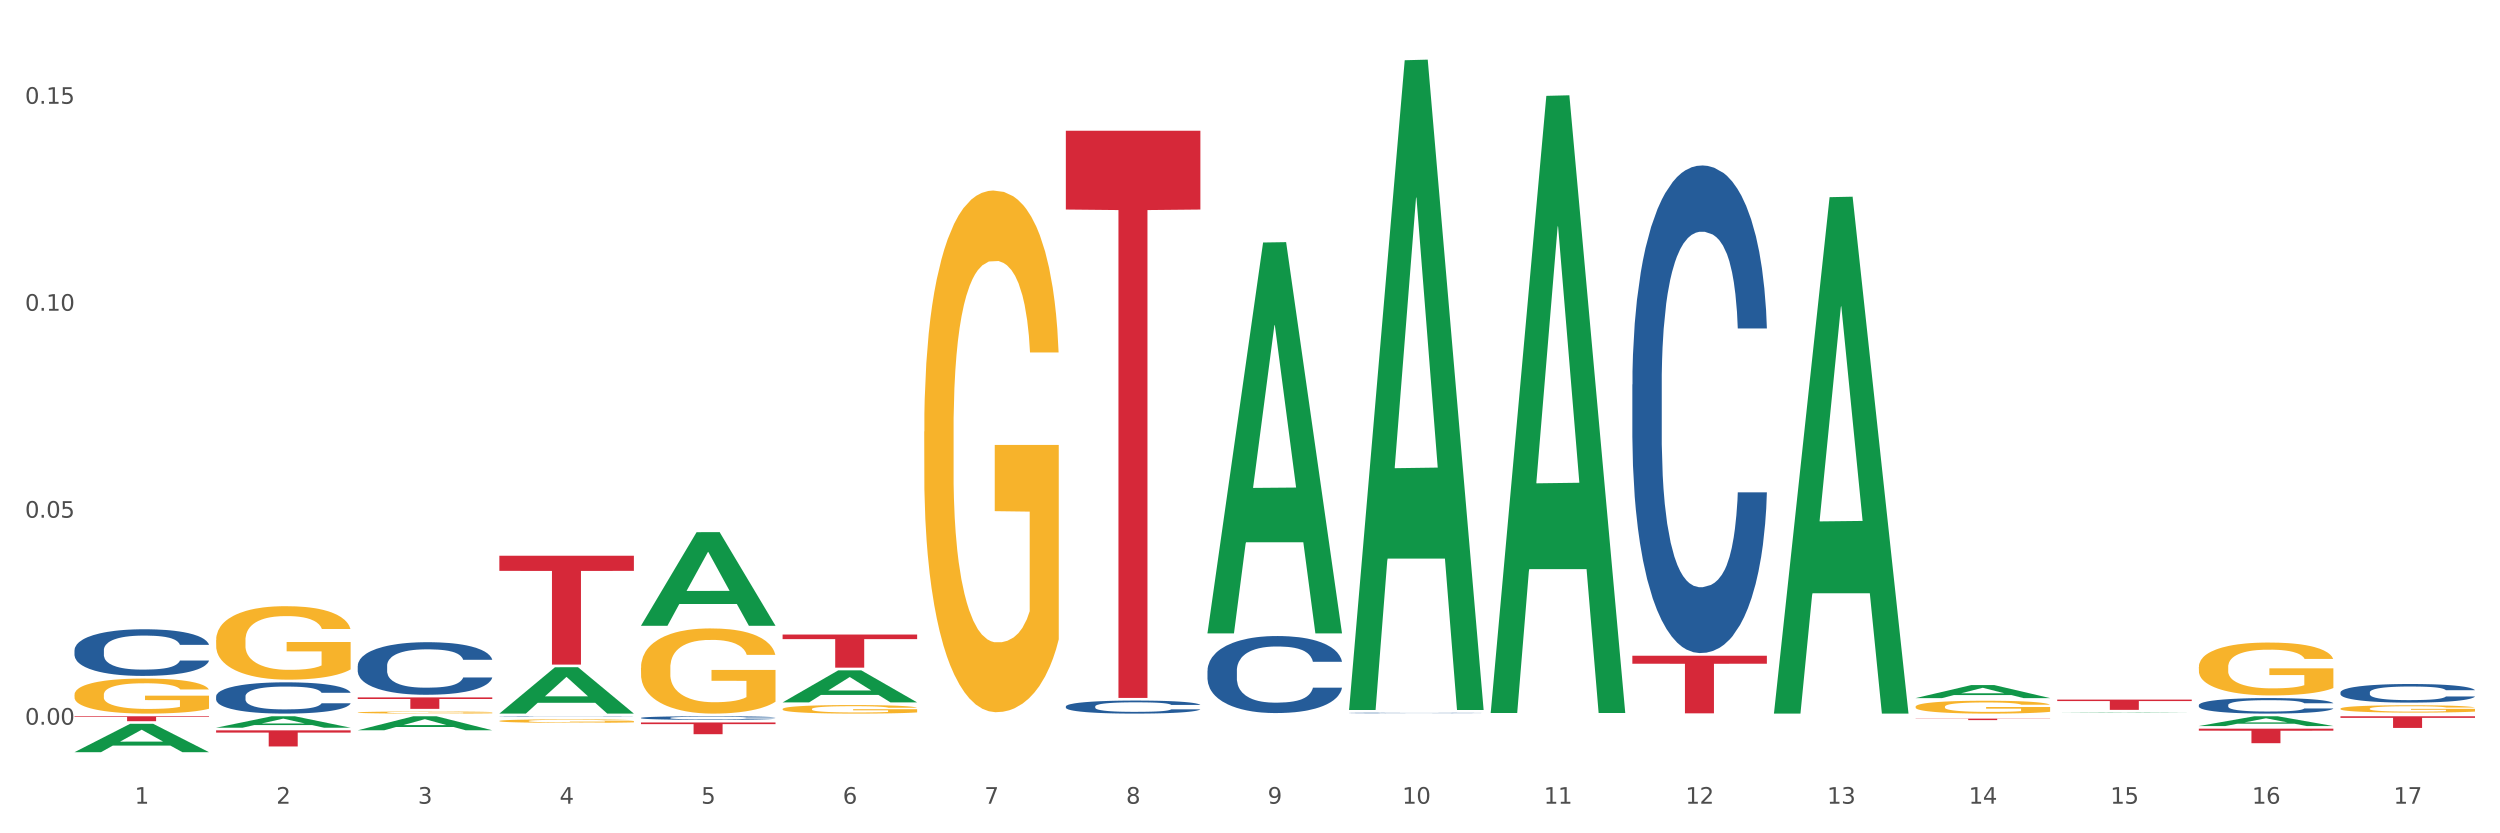 <?xml version="1.0" encoding="utf-8" standalone="no"?>
<!DOCTYPE svg PUBLIC "-//W3C//DTD SVG 1.1//EN"
  "http://www.w3.org/Graphics/SVG/1.1/DTD/svg11.dtd">
<svg xmlns:xlink="http://www.w3.org/1999/xlink" width="1080pt" height="360pt" viewBox="0 0 1080 360" xmlns="http://www.w3.org/2000/svg" version="1.1">
 <rect x="0" y="0" width="1080" height="360" fill="#333333" stroke="none"/>
 <defs>
  <style type="text/css">*{stroke-linejoin: round; stroke-linecap: butt}</style>
 </defs>
 <g id="figure_1">
  <g id="patch_1">
   <path d="M 0 360 
L 1080 360 
L 1080 0 
L 0 0 
z
" style="fill: #ffffff; stroke: #ffffff; stroke-linejoin: miter"/>
  </g>
  <g id="axes_1">
   <g id="matplotlib.axis_1">
    <g id="xtick_1">
     <g id="text_1">
      <!-- 1 -->
      <g style="fill: #4d4d4d" transform="translate(58.182 347.204) scale(0.096 -0.096)">
       <defs>
        <path id="DejaVuSans-31" d="M 794 531 
L 1825 531 
L 1825 4091 
L 703 3866 
L 703 4441 
L 1819 4666 
L 2450 4666 
L 2450 531 
L 3481 531 
L 3481 0 
L 794 0 
L 794 531 
z
" transform="scale(0.016)"/>
       </defs>
       <use xlink:href="#DejaVuSans-31"/>
      </g>
     </g>
    </g>
    <g id="xtick_2">
     <g id="text_2">
      <!-- 2 -->
      <g style="fill: #4d4d4d" transform="translate(119.364 347.204) scale(0.096 -0.096)">
       <defs>
        <path id="DejaVuSans-32" d="M 1228 531 
L 3431 531 
L 3431 0 
L 469 0 
L 469 531 
Q 828 903 1448 1529 
Q 2069 2156 2228 2338 
Q 2531 2678 2651 2914 
Q 2772 3150 2772 3378 
Q 2772 3750 2511 3984 
Q 2250 4219 1831 4219 
Q 1534 4219 1204 4116 
Q 875 4013 500 3803 
L 500 4441 
Q 881 4594 1212 4672 
Q 1544 4750 1819 4750 
Q 2544 4750 2975 4387 
Q 3406 4025 3406 3419 
Q 3406 3131 3298 2873 
Q 3191 2616 2906 2266 
Q 2828 2175 2409 1742 
Q 1991 1309 1228 531 
z
" transform="scale(0.016)"/>
       </defs>
       <use xlink:href="#DejaVuSans-32"/>
      </g>
     </g>
    </g>
    <g id="xtick_3">
     <g id="text_3">
      <!-- 3 -->
      <g style="fill: #4d4d4d" transform="translate(180.545 347.204) scale(0.096 -0.096)">
       <defs>
        <path id="DejaVuSans-33" d="M 2597 2516 
Q 3050 2419 3304 2112 
Q 3559 1806 3559 1356 
Q 3559 666 3084 287 
Q 2609 -91 1734 -91 
Q 1441 -91 1130 -33 
Q 819 25 488 141 
L 488 750 
Q 750 597 1062 519 
Q 1375 441 1716 441 
Q 2309 441 2620 675 
Q 2931 909 2931 1356 
Q 2931 1769 2642 2001 
Q 2353 2234 1838 2234 
L 1294 2234 
L 1294 2753 
L 1863 2753 
Q 2328 2753 2575 2939 
Q 2822 3125 2822 3475 
Q 2822 3834 2567 4026 
Q 2313 4219 1838 4219 
Q 1578 4219 1281 4162 
Q 984 4106 628 3988 
L 628 4550 
Q 988 4650 1302 4700 
Q 1616 4750 1894 4750 
Q 2613 4750 3031 4423 
Q 3450 4097 3450 3541 
Q 3450 3153 3228 2886 
Q 3006 2619 2597 2516 
z
" transform="scale(0.016)"/>
       </defs>
       <use xlink:href="#DejaVuSans-33"/>
      </g>
     </g>
    </g>
    <g id="xtick_4">
     <g id="text_4">
      <!-- 4 -->
      <g style="fill: #4d4d4d" transform="translate(241.726 347.204) scale(0.096 -0.096)">
       <defs>
        <path id="DejaVuSans-34" d="M 2419 4116 
L 825 1625 
L 2419 1625 
L 2419 4116 
z
M 2253 4666 
L 3047 4666 
L 3047 1625 
L 3713 1625 
L 3713 1100 
L 3047 1100 
L 3047 0 
L 2419 0 
L 2419 1100 
L 313 1100 
L 313 1709 
L 2253 4666 
z
" transform="scale(0.016)"/>
       </defs>
       <use xlink:href="#DejaVuSans-34"/>
      </g>
     </g>
    </g>
    <g id="xtick_5">
     <g id="text_5">
      <!-- 5 -->
      <g style="fill: #4d4d4d" transform="translate(302.908 347.204) scale(0.096 -0.096)">
       <defs>
        <path id="DejaVuSans-35" d="M 691 4666 
L 3169 4666 
L 3169 4134 
L 1269 4134 
L 1269 2991 
Q 1406 3038 1543 3061 
Q 1681 3084 1819 3084 
Q 2600 3084 3056 2656 
Q 3513 2228 3513 1497 
Q 3513 744 3044 326 
Q 2575 -91 1722 -91 
Q 1428 -91 1123 -41 
Q 819 9 494 109 
L 494 744 
Q 775 591 1075 516 
Q 1375 441 1709 441 
Q 2250 441 2565 725 
Q 2881 1009 2881 1497 
Q 2881 1984 2565 2268 
Q 2250 2553 1709 2553 
Q 1456 2553 1204 2497 
Q 953 2441 691 2322 
L 691 4666 
z
" transform="scale(0.016)"/>
       </defs>
       <use xlink:href="#DejaVuSans-35"/>
      </g>
     </g>
    </g>
    <g id="xtick_6">
     <g id="text_6">
      <!-- 6 -->
      <g style="fill: #4d4d4d" transform="translate(364.089 347.204) scale(0.096 -0.096)">
       <defs>
        <path id="DejaVuSans-36" d="M 2113 2584 
Q 1688 2584 1439 2293 
Q 1191 2003 1191 1497 
Q 1191 994 1439 701 
Q 1688 409 2113 409 
Q 2538 409 2786 701 
Q 3034 994 3034 1497 
Q 3034 2003 2786 2293 
Q 2538 2584 2113 2584 
z
M 3366 4563 
L 3366 3988 
Q 3128 4100 2886 4159 
Q 2644 4219 2406 4219 
Q 1781 4219 1451 3797 
Q 1122 3375 1075 2522 
Q 1259 2794 1537 2939 
Q 1816 3084 2150 3084 
Q 2853 3084 3261 2657 
Q 3669 2231 3669 1497 
Q 3669 778 3244 343 
Q 2819 -91 2113 -91 
Q 1303 -91 875 529 
Q 447 1150 447 2328 
Q 447 3434 972 4092 
Q 1497 4750 2381 4750 
Q 2619 4750 2861 4703 
Q 3103 4656 3366 4563 
z
" transform="scale(0.016)"/>
       </defs>
       <use xlink:href="#DejaVuSans-36"/>
      </g>
     </g>
    </g>
    <g id="xtick_7">
     <g id="text_7">
      <!-- 7 -->
      <g style="fill: #4d4d4d" transform="translate(425.271 347.204) scale(0.096 -0.096)">
       <defs>
        <path id="DejaVuSans-37" d="M 525 4666 
L 3525 4666 
L 3525 4397 
L 1831 0 
L 1172 0 
L 2766 4134 
L 525 4134 
L 525 4666 
z
" transform="scale(0.016)"/>
       </defs>
       <use xlink:href="#DejaVuSans-37"/>
      </g>
     </g>
    </g>
    <g id="xtick_8">
     <g id="text_8">
      <!-- 8 -->
      <g style="fill: #4d4d4d" transform="translate(486.452 347.204) scale(0.096 -0.096)">
       <defs>
        <path id="DejaVuSans-38" d="M 2034 2216 
Q 1584 2216 1326 1975 
Q 1069 1734 1069 1313 
Q 1069 891 1326 650 
Q 1584 409 2034 409 
Q 2484 409 2743 651 
Q 3003 894 3003 1313 
Q 3003 1734 2745 1975 
Q 2488 2216 2034 2216 
z
M 1403 2484 
Q 997 2584 770 2862 
Q 544 3141 544 3541 
Q 544 4100 942 4425 
Q 1341 4750 2034 4750 
Q 2731 4750 3128 4425 
Q 3525 4100 3525 3541 
Q 3525 3141 3298 2862 
Q 3072 2584 2669 2484 
Q 3125 2378 3379 2068 
Q 3634 1759 3634 1313 
Q 3634 634 3220 271 
Q 2806 -91 2034 -91 
Q 1263 -91 848 271 
Q 434 634 434 1313 
Q 434 1759 690 2068 
Q 947 2378 1403 2484 
z
M 1172 3481 
Q 1172 3119 1398 2916 
Q 1625 2713 2034 2713 
Q 2441 2713 2670 2916 
Q 2900 3119 2900 3481 
Q 2900 3844 2670 4047 
Q 2441 4250 2034 4250 
Q 1625 4250 1398 4047 
Q 1172 3844 1172 3481 
z
" transform="scale(0.016)"/>
       </defs>
       <use xlink:href="#DejaVuSans-38"/>
      </g>
     </g>
    </g>
    <g id="xtick_9">
     <g id="text_9">
      <!-- 9 -->
      <g style="fill: #4d4d4d" transform="translate(547.634 347.204) scale(0.096 -0.096)">
       <defs>
        <path id="DejaVuSans-39" d="M 703 97 
L 703 672 
Q 941 559 1184 500 
Q 1428 441 1663 441 
Q 2288 441 2617 861 
Q 2947 1281 2994 2138 
Q 2813 1869 2534 1725 
Q 2256 1581 1919 1581 
Q 1219 1581 811 2004 
Q 403 2428 403 3163 
Q 403 3881 828 4315 
Q 1253 4750 1959 4750 
Q 2769 4750 3195 4129 
Q 3622 3509 3622 2328 
Q 3622 1225 3098 567 
Q 2575 -91 1691 -91 
Q 1453 -91 1209 -44 
Q 966 3 703 97 
z
M 1959 2075 
Q 2384 2075 2632 2365 
Q 2881 2656 2881 3163 
Q 2881 3666 2632 3958 
Q 2384 4250 1959 4250 
Q 1534 4250 1286 3958 
Q 1038 3666 1038 3163 
Q 1038 2656 1286 2365 
Q 1534 2075 1959 2075 
z
" transform="scale(0.016)"/>
       </defs>
       <use xlink:href="#DejaVuSans-39"/>
      </g>
     </g>
    </g>
    <g id="xtick_10">
     <g id="text_10">
      <!-- 10 -->
      <g style="fill: #4d4d4d" transform="translate(605.761 347.204) scale(0.096 -0.096)">
       <defs>
        <path id="DejaVuSans-30" d="M 2034 4250 
Q 1547 4250 1301 3770 
Q 1056 3291 1056 2328 
Q 1056 1369 1301 889 
Q 1547 409 2034 409 
Q 2525 409 2770 889 
Q 3016 1369 3016 2328 
Q 3016 3291 2770 3770 
Q 2525 4250 2034 4250 
z
M 2034 4750 
Q 2819 4750 3233 4129 
Q 3647 3509 3647 2328 
Q 3647 1150 3233 529 
Q 2819 -91 2034 -91 
Q 1250 -91 836 529 
Q 422 1150 422 2328 
Q 422 3509 836 4129 
Q 1250 4750 2034 4750 
z
" transform="scale(0.016)"/>
       </defs>
       <use xlink:href="#DejaVuSans-31"/>
       <use xlink:href="#DejaVuSans-30" transform="translate(63.623 0)"/>
      </g>
     </g>
    </g>
    <g id="xtick_11">
     <g id="text_11">
      <!-- 11 -->
      <g style="fill: #4d4d4d" transform="translate(666.942 347.204) scale(0.096 -0.096)">
       <use xlink:href="#DejaVuSans-31"/>
       <use xlink:href="#DejaVuSans-31" transform="translate(63.623 0)"/>
      </g>
     </g>
    </g>
    <g id="xtick_12">
     <g id="text_12">
      <!-- 12 -->
      <g style="fill: #4d4d4d" transform="translate(728.124 347.204) scale(0.096 -0.096)">
       <use xlink:href="#DejaVuSans-31"/>
       <use xlink:href="#DejaVuSans-32" transform="translate(63.623 0)"/>
      </g>
     </g>
    </g>
    <g id="xtick_13">
     <g id="text_13">
      <!-- 13 -->
      <g style="fill: #4d4d4d" transform="translate(789.305 347.204) scale(0.096 -0.096)">
       <use xlink:href="#DejaVuSans-31"/>
       <use xlink:href="#DejaVuSans-33" transform="translate(63.623 0)"/>
      </g>
     </g>
    </g>
    <g id="xtick_14">
     <g id="text_14">
      <!-- 14 -->
      <g style="fill: #4d4d4d" transform="translate(850.487 347.204) scale(0.096 -0.096)">
       <use xlink:href="#DejaVuSans-31"/>
       <use xlink:href="#DejaVuSans-34" transform="translate(63.623 0)"/>
      </g>
     </g>
    </g>
    <g id="xtick_15">
     <g id="text_15">
      <!-- 15 -->
      <g style="fill: #4d4d4d" transform="translate(911.668 347.204) scale(0.096 -0.096)">
       <use xlink:href="#DejaVuSans-31"/>
       <use xlink:href="#DejaVuSans-35" transform="translate(63.623 0)"/>
      </g>
     </g>
    </g>
    <g id="xtick_16">
     <g id="text_16">
      <!-- 16 -->
      <g style="fill: #4d4d4d" transform="translate(972.849 347.204) scale(0.096 -0.096)">
       <use xlink:href="#DejaVuSans-31"/>
       <use xlink:href="#DejaVuSans-36" transform="translate(63.623 0)"/>
      </g>
     </g>
    </g>
    <g id="xtick_17">
     <g id="text_17">
      <!-- 17 -->
      <g style="fill: #4d4d4d" transform="translate(1034.031 347.204) scale(0.096 -0.096)">
       <use xlink:href="#DejaVuSans-31"/>
       <use xlink:href="#DejaVuSans-37" transform="translate(63.623 0)"/>
      </g>
     </g>
    </g>
    <g id="xtick_18"/>
    <g id="xtick_19"/>
    <g id="xtick_20"/>
    <g id="xtick_21"/>
    <g id="xtick_22"/>
    <g id="xtick_23"/>
    <g id="xtick_24"/>
    <g id="xtick_25"/>
    <g id="xtick_26"/>
    <g id="xtick_27"/>
    <g id="xtick_28"/>
    <g id="xtick_29"/>
    <g id="xtick_30"/>
    <g id="xtick_31"/>
    <g id="xtick_32"/>
    <g id="xtick_33"/>
   </g>
   <g id="matplotlib.axis_2">
    <g id="ytick_1">
     <g id="text_18">
      <!-- 0.00 -->
      <g style="fill: #4d4d4d" transform="translate(10.8 313.062) scale(0.096 -0.096)">
       <defs>
        <path id="DejaVuSans-2e" d="M 684 794 
L 1344 794 
L 1344 0 
L 684 0 
L 684 794 
z
" transform="scale(0.016)"/>
       </defs>
       <use xlink:href="#DejaVuSans-30"/>
       <use xlink:href="#DejaVuSans-2e" transform="translate(63.623 0)"/>
       <use xlink:href="#DejaVuSans-30" transform="translate(95.41 0)"/>
       <use xlink:href="#DejaVuSans-30" transform="translate(159.033 0)"/>
      </g>
     </g>
    </g>
    <g id="ytick_2">
     <g id="text_19">
      <!-- 0.05 -->
      <g style="fill: #4d4d4d" transform="translate(10.8 223.652) scale(0.096 -0.096)">
       <use xlink:href="#DejaVuSans-30"/>
       <use xlink:href="#DejaVuSans-2e" transform="translate(63.623 0)"/>
       <use xlink:href="#DejaVuSans-30" transform="translate(95.41 0)"/>
       <use xlink:href="#DejaVuSans-35" transform="translate(159.033 0)"/>
      </g>
     </g>
    </g>
    <g id="ytick_3">
     <g id="text_20">
      <!-- 0.10 -->
      <g style="fill: #4d4d4d" transform="translate(10.8 134.241) scale(0.096 -0.096)">
       <use xlink:href="#DejaVuSans-30"/>
       <use xlink:href="#DejaVuSans-2e" transform="translate(63.623 0)"/>
       <use xlink:href="#DejaVuSans-31" transform="translate(95.41 0)"/>
       <use xlink:href="#DejaVuSans-30" transform="translate(159.033 0)"/>
      </g>
     </g>
    </g>
    <g id="ytick_4">
     <g id="text_21">
      <!-- 0.15 -->
      <g style="fill: #4d4d4d" transform="translate(10.8 44.83) scale(0.096 -0.096)">
       <use xlink:href="#DejaVuSans-30"/>
       <use xlink:href="#DejaVuSans-2e" transform="translate(63.623 0)"/>
       <use xlink:href="#DejaVuSans-31" transform="translate(95.41 0)"/>
       <use xlink:href="#DejaVuSans-35" transform="translate(159.033 0)"/>
      </g>
     </g>
    </g>
    <g id="ytick_5"/>
    <g id="ytick_6"/>
    <g id="ytick_7"/>
   </g>
   <g id="PolyCollection_1">
    <path d="M 215.719 240.077 
L 273.842 240.077 
L 273.842 246.611 
L 250.978 246.655 
L 250.978 287.095 
L 238.445 287.095 
L 238.445 246.655 
L 215.719 246.611 
L 215.719 240.121 
L 215.719 240.077 
z
" clip-path="url(#p232cf22240)" style="fill: #d62839"/>
    <path d="M 154.538 301.286 
L 212.66 301.286 
L 212.66 301.973 
L 189.797 301.978 
L 189.797 306.232 
L 177.263 306.232 
L 177.263 301.978 
L 154.538 301.973 
L 154.538 301.29 
L 154.538 301.286 
z
" clip-path="url(#p232cf22240)" style="fill: #d62839"/>
    <path d="M 93.356 315.508 
L 151.479 315.508 
L 151.479 316.476 
L 128.615 316.482 
L 128.615 322.476 
L 116.082 322.476 
L 116.082 316.482 
L 93.356 316.476 
L 93.356 315.514 
L 93.356 315.508 
z
" clip-path="url(#p232cf22240)" style="fill: #d62839"/>
    <path d="M 32.175 309.415 
L 90.297 309.415 
L 90.297 309.711 
L 67.434 309.713 
L 67.434 311.545 
L 54.901 311.545 
L 54.901 309.713 
L 32.175 309.711 
L 32.175 309.417 
L 32.175 309.415 
z
" clip-path="url(#p232cf22240)" style="fill: #d62839"/>
    <path d="M 32.175 324.926 
L 32.235 324.915 
L 56.203 312.691 
L 66.15 312.68 
L 90.297 324.95 
L 78.793 324.95 
L 73.58 322.092 
L 48.833 322.092 
L 48.653 322.138 
L 43.62 324.95 
L 32.175 324.95 
L 32.175 324.926 
L 51.949 320.387 
L 70.464 320.376 
L 61.296 315.295 
L 61.176 315.272 
L 61.056 315.306 
L 51.889 320.376 
L 51.949 320.387 
L 32.175 324.926 
z
" clip-path="url(#p232cf22240)" style="fill: #109648"/>
    <path d="M 93.356 314.364 
L 93.416 314.359 
L 117.384 309.42 
L 127.331 309.415 
L 151.479 314.373 
L 139.974 314.373 
L 134.761 313.218 
L 110.014 313.218 
L 109.834 313.237 
L 104.801 314.373 
L 93.356 314.373 
L 93.356 314.364 
L 113.13 312.529 
L 131.645 312.525 
L 122.478 310.472 
L 122.358 310.462 
L 122.238 310.476 
L 113.07 312.525 
L 113.13 312.529 
L 93.356 314.364 
z
" clip-path="url(#p232cf22240)" style="fill: #109648"/>
    <path d="M 215.719 308.243 
L 215.779 308.224 
L 239.747 288.249 
L 249.694 288.23 
L 273.842 308.28 
L 262.337 308.28 
L 257.124 303.611 
L 232.377 303.611 
L 232.197 303.687 
L 227.164 308.28 
L 215.719 308.28 
L 215.719 308.243 
L 235.493 300.825 
L 254.008 300.806 
L 244.84 292.503 
L 244.72 292.466 
L 244.601 292.522 
L 235.433 300.806 
L 235.493 300.825 
L 215.719 308.243 
z
" clip-path="url(#p232cf22240)" style="fill: #109648"/>
    <path d="M 276.901 270.263 
L 276.961 270.225 
L 300.929 229.904 
L 310.875 229.866 
L 335.023 270.339 
L 323.518 270.339 
L 318.305 260.915 
L 293.558 260.915 
L 293.379 261.067 
L 288.345 270.339 
L 276.901 270.339 
L 276.901 270.263 
L 296.674 255.29 
L 315.19 255.252 
L 306.022 238.493 
L 305.902 238.417 
L 305.782 238.531 
L 296.614 255.252 
L 296.674 255.29 
L 276.901 270.263 
z
" clip-path="url(#p232cf22240)" style="fill: #109648"/>
    <path d="M 1011.078 309.415 
L 1069.2 309.415 
L 1069.2 310.119 
L 1046.337 310.124 
L 1046.337 314.48 
L 1033.803 314.48 
L 1033.803 310.124 
L 1011.078 310.119 
L 1011.078 309.42 
L 1011.078 309.415 
z
" clip-path="url(#p232cf22240)" style="fill: #d62839"/>
    <path d="M 949.896 314.787 
L 1008.019 314.787 
L 1008.019 315.66 
L 985.155 315.666 
L 985.155 321.07 
L 972.622 321.07 
L 972.622 315.666 
L 949.896 315.66 
L 949.896 314.793 
L 949.896 314.787 
z
" clip-path="url(#p232cf22240)" style="fill: #d62839"/>
    <path d="M 888.715 302.241 
L 946.837 302.241 
L 946.837 302.857 
L 923.974 302.862 
L 923.974 306.676 
L 911.44 306.676 
L 911.44 302.862 
L 888.715 302.857 
L 888.715 302.245 
L 888.715 302.241 
z
" clip-path="url(#p232cf22240)" style="fill: #d62839"/>
    <path d="M 827.533 310.444 
L 885.656 310.444 
L 885.656 310.534 
L 862.792 310.534 
L 862.792 311.088 
L 850.259 311.088 
L 850.259 310.534 
L 827.533 310.534 
L 827.533 310.445 
L 827.533 310.444 
z
" clip-path="url(#p232cf22240)" style="fill: #d62839"/>
    <path d="M 705.171 283.27 
L 763.293 283.27 
L 763.293 286.731 
L 740.43 286.754 
L 740.43 308.173 
L 727.896 308.173 
L 727.896 286.754 
L 705.171 286.731 
L 705.171 283.293 
L 705.171 283.27 
z
" clip-path="url(#p232cf22240)" style="fill: #d62839"/>
    <path d="M 460.445 56.469 
L 518.567 56.469 
L 518.567 90.521 
L 495.704 90.751 
L 495.704 301.504 
L 483.17 301.504 
L 483.17 90.751 
L 460.445 90.521 
L 460.445 56.699 
L 460.445 56.469 
z
" clip-path="url(#p232cf22240)" style="fill: #d62839"/>
    <path d="M 338.082 274.107 
L 396.204 274.107 
L 396.204 276.099 
L 373.341 276.113 
L 373.341 288.443 
L 360.808 288.443 
L 360.808 276.113 
L 338.082 276.099 
L 338.082 274.12 
L 338.082 274.107 
z
" clip-path="url(#p232cf22240)" style="fill: #d62839"/>
    <path d="M 276.901 312.111 
L 335.023 312.111 
L 335.023 312.812 
L 312.16 312.817 
L 312.16 317.16 
L 299.626 317.16 
L 299.626 312.817 
L 276.901 312.812 
L 276.901 312.116 
L 276.901 312.111 
z
" clip-path="url(#p232cf22240)" style="fill: #d62839"/>
    <path d="M 154.538 315.467 
L 154.598 315.461 
L 178.566 309.421 
L 188.512 309.415 
L 212.66 315.479 
L 201.156 315.479 
L 195.943 314.067 
L 171.196 314.067 
L 171.016 314.089 
L 165.983 315.479 
L 154.538 315.479 
L 154.538 315.467 
L 174.311 313.224 
L 192.827 313.218 
L 183.659 310.707 
L 183.539 310.696 
L 183.419 310.713 
L 174.251 313.218 
L 174.311 313.224 
L 154.538 315.467 
z
" clip-path="url(#p232cf22240)" style="fill: #109648"/>
    <path d="M 827.533 301.57 
L 827.593 301.564 
L 851.561 295.953 
L 861.508 295.947 
L 885.656 301.58 
L 874.151 301.58 
L 868.938 300.269 
L 844.191 300.269 
L 844.011 300.29 
L 838.978 301.58 
L 827.533 301.58 
L 827.533 301.57 
L 847.307 299.486 
L 865.822 299.48 
L 856.654 297.148 
L 856.535 297.137 
L 856.415 297.153 
L 847.247 299.48 
L 847.307 299.486 
L 827.533 301.57 
z
" clip-path="url(#p232cf22240)" style="fill: #109648"/>
    <path d="M 32.175 300.132 
L 32.244 300.118 
L 32.244 299.62 
L 32.381 299.191 
L 33.067 298.153 
L 34.096 297.296 
L 34.851 296.839 
L 35.606 296.466 
L 36.498 296.092 
L 37.596 295.705 
L 39.586 295.138 
L 40.821 294.847 
L 42.331 294.543 
L 45.076 294.1 
L 47.066 293.851 
L 49.124 293.643 
L 52.487 293.394 
L 54.683 293.284 
L 57.016 293.201 
L 59.829 293.145 
L 61.957 293.132 
L 66.623 293.173 
L 70.603 293.298 
L 72.524 293.394 
L 74.995 293.56 
L 76.299 293.671 
L 78.426 293.892 
L 80.622 294.183 
L 82.131 294.432 
L 84.396 294.902 
L 86.111 295.373 
L 87.69 295.954 
L 88.513 296.355 
L 89.131 296.728 
L 89.68 297.157 
L 90.229 297.835 
L 77.877 297.835 
L 77.397 297.351 
L 76.642 296.895 
L 75.544 296.452 
L 74.583 296.175 
L 72.936 295.829 
L 71.426 295.608 
L 69.848 295.442 
L 67.927 295.304 
L 66.417 295.234 
L 64.29 295.179 
L 60.104 295.193 
L 57.29 295.304 
L 55.369 295.442 
L 54.134 295.566 
L 53.036 295.705 
L 51.801 295.898 
L 50.36 296.189 
L 49.33 296.452 
L 48.301 296.784 
L 47.478 297.116 
L 46.723 297.503 
L 46.105 297.918 
L 45.625 298.347 
L 45.213 298.873 
L 44.87 299.744 
L 44.87 301.64 
L 45.007 302.069 
L 45.35 302.636 
L 45.762 303.065 
L 46.448 303.577 
L 47.066 303.922 
L 48.232 304.42 
L 49.536 304.835 
L 50.566 305.098 
L 51.595 305.32 
L 53.379 305.624 
L 55.369 305.873 
L 57.085 306.025 
L 59.418 306.164 
L 60.996 306.219 
L 62.368 306.247 
L 65.731 306.247 
L 68.133 306.205 
L 70.809 306.108 
L 72.868 305.984 
L 74.583 305.832 
L 76.504 305.583 
L 77.74 305.347 
L 77.74 302.456 
L 62.643 302.442 
L 62.643 300.519 
L 90.297 300.519 
L 90.297 306.164 
L 89.131 306.454 
L 87.827 306.717 
L 86.455 306.952 
L 84.396 307.243 
L 81.926 307.519 
L 79.73 307.713 
L 77.397 307.879 
L 74.652 308.031 
L 71.083 308.17 
L 68.887 308.225 
L 66.143 308.266 
L 62.917 308.28 
L 60.104 308.253 
L 57.359 308.183 
L 54.477 308.059 
L 51.663 307.879 
L 49.536 307.699 
L 47.409 307.478 
L 45.144 307.187 
L 43.36 306.911 
L 41.988 306.662 
L 40.478 306.343 
L 38.831 305.928 
L 37.596 305.555 
L 36.498 305.168 
L 35.332 304.669 
L 34.508 304.241 
L 33.685 303.701 
L 33.204 303.3 
L 32.655 302.677 
L 32.244 301.806 
L 32.175 300.132 
z
" clip-path="url(#p232cf22240)" style="fill: #f7b32b"/>
    <path d="M 93.356 276.544 
L 93.425 276.515 
L 93.425 275.471 
L 93.562 274.572 
L 94.248 272.396 
L 95.278 270.598 
L 96.033 269.641 
L 96.787 268.858 
L 97.68 268.075 
L 98.778 267.263 
L 100.768 266.074 
L 102.003 265.465 
L 103.512 264.827 
L 106.257 263.899 
L 108.247 263.377 
L 110.306 262.942 
L 113.668 262.42 
L 115.864 262.188 
L 118.197 262.014 
L 121.011 261.898 
L 123.138 261.868 
L 127.804 261.956 
L 131.784 262.217 
L 133.706 262.42 
L 136.176 262.768 
L 137.48 263 
L 139.607 263.464 
L 141.803 264.073 
L 143.313 264.595 
L 145.577 265.581 
L 147.293 266.567 
L 148.871 267.785 
L 149.695 268.626 
L 150.312 269.409 
L 150.861 270.308 
L 151.41 271.729 
L 139.058 271.729 
L 138.578 270.714 
L 137.823 269.757 
L 136.725 268.829 
L 135.764 268.249 
L 134.118 267.524 
L 132.608 267.06 
L 131.03 266.712 
L 129.108 266.422 
L 127.599 266.277 
L 125.471 266.161 
L 121.285 266.19 
L 118.472 266.422 
L 116.55 266.712 
L 115.315 266.973 
L 114.217 267.263 
L 112.982 267.669 
L 111.541 268.278 
L 110.512 268.829 
L 109.482 269.525 
L 108.659 270.221 
L 107.904 271.033 
L 107.287 271.903 
L 106.806 272.802 
L 106.394 273.905 
L 106.051 275.732 
L 106.051 279.705 
L 106.189 280.604 
L 106.532 281.793 
L 106.943 282.692 
L 107.63 283.765 
L 108.247 284.49 
L 109.414 285.535 
L 110.718 286.405 
L 111.747 286.956 
L 112.776 287.42 
L 114.56 288.058 
L 116.55 288.58 
L 118.266 288.899 
L 120.599 289.189 
L 122.177 289.305 
L 123.55 289.363 
L 126.912 289.363 
L 129.314 289.276 
L 131.99 289.073 
L 134.049 288.812 
L 135.764 288.493 
L 137.686 287.971 
L 138.921 287.478 
L 138.921 281.416 
L 123.824 281.387 
L 123.824 277.356 
L 151.479 277.356 
L 151.479 289.189 
L 150.312 289.798 
L 149.008 290.349 
L 147.636 290.842 
L 145.577 291.451 
L 143.107 292.031 
L 140.911 292.437 
L 138.578 292.785 
L 135.833 293.104 
L 132.265 293.394 
L 130.069 293.51 
L 127.324 293.597 
L 124.099 293.626 
L 121.285 293.568 
L 118.54 293.423 
L 115.658 293.162 
L 112.845 292.785 
L 110.718 292.408 
L 108.59 291.944 
L 106.326 291.335 
L 104.542 290.755 
L 103.169 290.233 
L 101.66 289.566 
L 100.013 288.696 
L 98.778 287.913 
L 97.68 287.101 
L 96.513 286.057 
L 95.69 285.158 
L 94.866 284.026 
L 94.386 283.185 
L 93.837 281.88 
L 93.425 280.053 
L 93.356 276.544 
z
" clip-path="url(#p232cf22240)" style="fill: #f7b32b"/>
    <path d="M 276.901 288.482 
L 276.969 288.449 
L 276.969 287.238 
L 277.107 286.196 
L 277.793 283.675 
L 278.822 281.591 
L 279.577 280.482 
L 280.332 279.575 
L 281.224 278.667 
L 282.322 277.726 
L 284.312 276.348 
L 285.547 275.642 
L 287.057 274.902 
L 289.801 273.827 
L 291.792 273.222 
L 293.85 272.718 
L 297.213 272.113 
L 299.408 271.844 
L 301.742 271.642 
L 304.555 271.508 
L 306.682 271.474 
L 311.349 271.575 
L 315.329 271.877 
L 317.25 272.113 
L 319.72 272.516 
L 321.024 272.785 
L 323.152 273.323 
L 325.347 274.029 
L 326.857 274.634 
L 329.122 275.776 
L 330.837 276.919 
L 332.415 278.331 
L 333.239 279.306 
L 333.856 280.213 
L 334.405 281.255 
L 334.954 282.902 
L 322.603 282.902 
L 322.122 281.726 
L 321.367 280.617 
L 320.269 279.541 
L 319.309 278.869 
L 317.662 278.028 
L 316.152 277.491 
L 314.574 277.087 
L 312.652 276.751 
L 311.143 276.583 
L 309.015 276.449 
L 304.83 276.482 
L 302.016 276.751 
L 300.095 277.087 
L 298.86 277.39 
L 297.762 277.726 
L 296.526 278.197 
L 295.085 278.902 
L 294.056 279.541 
L 293.027 280.348 
L 292.203 281.154 
L 291.448 282.096 
L 290.831 283.104 
L 290.35 284.146 
L 289.939 285.423 
L 289.596 287.541 
L 289.596 292.146 
L 289.733 293.188 
L 290.076 294.566 
L 290.488 295.608 
L 291.174 296.852 
L 291.792 297.692 
L 292.958 298.902 
L 294.262 299.911 
L 295.291 300.549 
L 296.321 301.087 
L 298.105 301.827 
L 300.095 302.432 
L 301.81 302.801 
L 304.143 303.137 
L 305.722 303.272 
L 307.094 303.339 
L 310.457 303.339 
L 312.858 303.238 
L 315.535 303.003 
L 317.593 302.7 
L 319.309 302.331 
L 321.23 301.726 
L 322.465 301.154 
L 322.465 294.129 
L 307.369 294.096 
L 307.369 289.423 
L 335.023 289.423 
L 335.023 303.137 
L 333.856 303.843 
L 332.553 304.482 
L 331.18 305.053 
L 329.122 305.759 
L 326.651 306.432 
L 324.455 306.902 
L 322.122 307.305 
L 319.377 307.675 
L 315.809 308.011 
L 313.613 308.146 
L 310.868 308.247 
L 307.643 308.28 
L 304.83 308.213 
L 302.085 308.045 
L 299.203 307.742 
L 296.389 307.305 
L 294.262 306.869 
L 292.135 306.331 
L 289.87 305.625 
L 288.086 304.953 
L 286.714 304.348 
L 285.204 303.574 
L 283.557 302.566 
L 282.322 301.658 
L 281.224 300.717 
L 280.057 299.507 
L 279.234 298.465 
L 278.41 297.154 
L 277.93 296.18 
L 277.381 294.667 
L 276.969 292.549 
L 276.901 288.482 
z
" clip-path="url(#p232cf22240)" style="fill: #f7b32b"/>
    <path d="M 338.082 306.29 
L 338.151 306.287 
L 338.151 306.165 
L 338.288 306.06 
L 338.974 305.807 
L 340.003 305.597 
L 340.758 305.486 
L 341.513 305.395 
L 342.405 305.303 
L 343.503 305.209 
L 345.493 305.07 
L 346.728 304.999 
L 348.238 304.925 
L 350.983 304.817 
L 352.973 304.756 
L 355.032 304.705 
L 358.394 304.644 
L 360.59 304.617 
L 362.923 304.597 
L 365.737 304.584 
L 367.864 304.58 
L 372.53 304.59 
L 376.51 304.621 
L 378.431 304.644 
L 380.902 304.685 
L 382.206 304.712 
L 384.333 304.766 
L 386.529 304.837 
L 388.038 304.898 
L 390.303 305.013 
L 392.019 305.128 
L 393.597 305.27 
L 394.42 305.368 
L 395.038 305.459 
L 395.587 305.564 
L 396.136 305.729 
L 383.784 305.729 
L 383.304 305.611 
L 382.549 305.499 
L 381.451 305.391 
L 380.49 305.324 
L 378.843 305.239 
L 377.334 305.185 
L 375.755 305.145 
L 373.834 305.111 
L 372.324 305.094 
L 370.197 305.08 
L 366.011 305.084 
L 363.198 305.111 
L 361.276 305.145 
L 360.041 305.175 
L 358.943 305.209 
L 357.708 305.256 
L 356.267 305.327 
L 355.237 305.391 
L 354.208 305.472 
L 353.385 305.553 
L 352.63 305.648 
L 352.012 305.749 
L 351.532 305.854 
L 351.12 305.983 
L 350.777 306.195 
L 350.777 306.658 
L 350.914 306.763 
L 351.257 306.902 
L 351.669 307.006 
L 352.355 307.131 
L 352.973 307.216 
L 354.139 307.338 
L 355.443 307.439 
L 356.473 307.503 
L 357.502 307.557 
L 359.286 307.631 
L 361.276 307.692 
L 362.992 307.729 
L 365.325 307.763 
L 366.903 307.777 
L 368.276 307.784 
L 371.638 307.784 
L 374.04 307.773 
L 376.716 307.75 
L 378.775 307.719 
L 380.49 307.682 
L 382.412 307.621 
L 383.647 307.564 
L 383.647 306.858 
L 368.55 306.854 
L 368.55 306.385 
L 396.204 306.385 
L 396.204 307.763 
L 395.038 307.834 
L 393.734 307.898 
L 392.362 307.956 
L 390.303 308.027 
L 387.833 308.094 
L 385.637 308.142 
L 383.304 308.182 
L 380.559 308.219 
L 376.99 308.253 
L 374.795 308.267 
L 372.05 308.277 
L 368.824 308.28 
L 366.011 308.274 
L 363.266 308.257 
L 360.384 308.226 
L 357.571 308.182 
L 355.443 308.138 
L 353.316 308.084 
L 351.052 308.013 
L 349.267 307.946 
L 347.895 307.885 
L 346.385 307.807 
L 344.738 307.706 
L 343.503 307.615 
L 342.405 307.52 
L 341.239 307.398 
L 340.415 307.294 
L 339.592 307.162 
L 339.111 307.064 
L 338.562 306.912 
L 338.151 306.699 
L 338.082 306.29 
z
" clip-path="url(#p232cf22240)" style="fill: #f7b32b"/>
    <path d="M 154.538 307.789 
L 154.606 307.788 
L 154.606 307.758 
L 154.744 307.732 
L 155.43 307.669 
L 156.459 307.617 
L 157.214 307.59 
L 157.969 307.567 
L 158.861 307.545 
L 159.959 307.521 
L 161.949 307.487 
L 163.184 307.47 
L 164.694 307.451 
L 167.439 307.425 
L 169.429 307.41 
L 171.487 307.397 
L 174.85 307.382 
L 177.046 307.375 
L 179.379 307.37 
L 182.192 307.367 
L 184.32 307.366 
L 188.986 307.369 
L 192.966 307.376 
L 194.887 307.382 
L 197.358 307.392 
L 198.661 307.399 
L 200.789 307.412 
L 202.985 307.43 
L 204.494 307.445 
L 206.759 307.473 
L 208.474 307.501 
L 210.053 307.536 
L 210.876 307.561 
L 211.494 307.583 
L 212.043 307.609 
L 212.592 307.65 
L 200.24 307.65 
L 199.759 307.621 
L 199.005 307.593 
L 197.907 307.567 
L 196.946 307.55 
L 195.299 307.529 
L 193.789 307.516 
L 192.211 307.506 
L 190.29 307.497 
L 188.78 307.493 
L 186.653 307.49 
L 182.467 307.491 
L 179.653 307.497 
L 177.732 307.506 
L 176.497 307.513 
L 175.399 307.521 
L 174.164 307.533 
L 172.723 307.551 
L 171.693 307.567 
L 170.664 307.587 
L 169.84 307.607 
L 169.086 307.63 
L 168.468 307.655 
L 167.988 307.681 
L 167.576 307.713 
L 167.233 307.765 
L 167.233 307.88 
L 167.37 307.905 
L 167.713 307.94 
L 168.125 307.966 
L 168.811 307.996 
L 169.429 308.017 
L 170.595 308.047 
L 171.899 308.072 
L 172.928 308.088 
L 173.958 308.102 
L 175.742 308.12 
L 177.732 308.135 
L 179.447 308.144 
L 181.781 308.153 
L 183.359 308.156 
L 184.731 308.158 
L 188.094 308.158 
L 190.495 308.155 
L 193.172 308.149 
L 195.23 308.142 
L 196.946 308.133 
L 198.867 308.117 
L 200.102 308.103 
L 200.102 307.929 
L 185.006 307.928 
L 185.006 307.812 
L 212.66 307.812 
L 212.66 308.153 
L 211.494 308.17 
L 210.19 308.186 
L 208.817 308.2 
L 206.759 308.218 
L 204.288 308.234 
L 202.092 308.246 
L 199.759 308.256 
L 197.014 308.265 
L 193.446 308.274 
L 191.25 308.277 
L 188.505 308.279 
L 185.28 308.28 
L 182.467 308.279 
L 179.722 308.274 
L 176.84 308.267 
L 174.026 308.256 
L 171.899 308.245 
L 169.772 308.232 
L 167.507 308.214 
L 165.723 308.198 
L 164.351 308.183 
L 162.841 308.163 
L 161.194 308.138 
L 159.959 308.116 
L 158.861 308.092 
L 157.694 308.062 
L 156.871 308.037 
L 156.048 308.004 
L 155.567 307.98 
L 155.018 307.942 
L 154.606 307.89 
L 154.538 307.789 
z
" clip-path="url(#p232cf22240)" style="fill: #f7b32b"/>
    <path d="M 215.719 311.45 
L 215.788 311.449 
L 215.788 311.399 
L 215.925 311.356 
L 216.611 311.251 
L 217.641 311.165 
L 218.395 311.119 
L 219.15 311.082 
L 220.042 311.044 
L 221.14 311.005 
L 223.13 310.948 
L 224.366 310.919 
L 225.875 310.889 
L 228.62 310.844 
L 230.61 310.819 
L 232.669 310.798 
L 236.031 310.773 
L 238.227 310.762 
L 240.56 310.754 
L 243.374 310.748 
L 245.501 310.747 
L 250.167 310.751 
L 254.147 310.763 
L 256.069 310.773 
L 258.539 310.79 
L 259.843 310.801 
L 261.97 310.823 
L 264.166 310.852 
L 265.676 310.877 
L 267.94 310.925 
L 269.656 310.972 
L 271.234 311.03 
L 272.057 311.071 
L 272.675 311.108 
L 273.224 311.151 
L 273.773 311.219 
L 261.421 311.219 
L 260.941 311.171 
L 260.186 311.125 
L 259.088 311.08 
L 258.127 311.053 
L 256.48 311.018 
L 254.971 310.996 
L 253.392 310.979 
L 251.471 310.965 
L 249.961 310.958 
L 247.834 310.952 
L 243.648 310.954 
L 240.835 310.965 
L 238.913 310.979 
L 237.678 310.991 
L 236.58 311.005 
L 235.345 311.025 
L 233.904 311.054 
L 232.875 311.08 
L 231.845 311.114 
L 231.022 311.147 
L 230.267 311.186 
L 229.649 311.228 
L 229.169 311.271 
L 228.757 311.324 
L 228.414 311.411 
L 228.414 311.602 
L 228.551 311.645 
L 228.895 311.702 
L 229.306 311.745 
L 229.993 311.796 
L 230.61 311.831 
L 231.777 311.881 
L 233.08 311.923 
L 234.11 311.949 
L 235.139 311.971 
L 236.923 312.002 
L 238.913 312.027 
L 240.629 312.042 
L 242.962 312.056 
L 244.54 312.062 
L 245.913 312.064 
L 249.275 312.064 
L 251.677 312.06 
L 254.353 312.051 
L 256.412 312.038 
L 258.127 312.023 
L 260.049 311.998 
L 261.284 311.974 
L 261.284 311.684 
L 246.187 311.682 
L 246.187 311.489 
L 273.842 311.489 
L 273.842 312.056 
L 272.675 312.085 
L 271.371 312.112 
L 269.999 312.135 
L 267.94 312.164 
L 265.47 312.192 
L 263.274 312.212 
L 260.941 312.228 
L 258.196 312.244 
L 254.628 312.258 
L 252.432 312.263 
L 249.687 312.267 
L 246.462 312.269 
L 243.648 312.266 
L 240.903 312.259 
L 238.021 312.246 
L 235.208 312.228 
L 233.08 312.21 
L 230.953 312.188 
L 228.689 312.159 
L 226.905 312.131 
L 225.532 312.106 
L 224.022 312.074 
L 222.376 312.032 
L 221.14 311.995 
L 220.042 311.956 
L 218.876 311.906 
L 218.052 311.863 
L 217.229 311.809 
L 216.749 311.768 
L 216.2 311.706 
L 215.788 311.618 
L 215.719 311.45 
z
" clip-path="url(#p232cf22240)" style="fill: #f7b32b"/>
    <path d="M 949.896 288.136 
L 949.965 288.116 
L 949.965 287.364 
L 950.102 286.717 
L 950.788 285.152 
L 951.818 283.858 
L 952.572 283.17 
L 953.327 282.606 
L 954.219 282.043 
L 955.317 281.459 
L 957.307 280.603 
L 958.543 280.165 
L 960.052 279.706 
L 962.797 279.038 
L 964.787 278.662 
L 966.846 278.349 
L 970.208 277.973 
L 972.404 277.807 
L 974.737 277.681 
L 977.551 277.598 
L 979.678 277.577 
L 984.344 277.64 
L 988.324 277.827 
L 990.246 277.973 
L 992.716 278.224 
L 994.02 278.391 
L 996.147 278.725 
L 998.343 279.163 
L 999.853 279.539 
L 1002.117 280.248 
L 1003.833 280.958 
L 1005.411 281.834 
L 1006.234 282.439 
L 1006.852 283.003 
L 1007.401 283.65 
L 1007.95 284.672 
L 995.598 284.672 
L 995.118 283.942 
L 994.363 283.253 
L 993.265 282.585 
L 992.304 282.168 
L 990.657 281.646 
L 989.148 281.312 
L 987.569 281.062 
L 985.648 280.853 
L 984.138 280.749 
L 982.011 280.666 
L 977.825 280.686 
L 975.012 280.853 
L 973.09 281.062 
L 971.855 281.25 
L 970.757 281.459 
L 969.522 281.751 
L 968.081 282.189 
L 967.052 282.585 
L 966.022 283.086 
L 965.199 283.587 
L 964.444 284.171 
L 963.826 284.797 
L 963.346 285.444 
L 962.934 286.237 
L 962.591 287.552 
L 962.591 290.411 
L 962.728 291.058 
L 963.072 291.914 
L 963.483 292.561 
L 964.169 293.333 
L 964.787 293.854 
L 965.954 294.606 
L 967.257 295.232 
L 968.287 295.628 
L 969.316 295.962 
L 971.1 296.421 
L 973.09 296.797 
L 974.806 297.026 
L 977.139 297.235 
L 978.717 297.318 
L 980.09 297.36 
L 983.452 297.36 
L 985.854 297.298 
L 988.53 297.152 
L 990.589 296.964 
L 992.304 296.734 
L 994.226 296.359 
L 995.461 296.004 
L 995.461 291.642 
L 980.364 291.621 
L 980.364 288.721 
L 1008.019 288.721 
L 1008.019 297.235 
L 1006.852 297.673 
L 1005.548 298.07 
L 1004.176 298.425 
L 1002.117 298.863 
L 999.647 299.28 
L 997.451 299.572 
L 995.118 299.823 
L 992.373 300.052 
L 988.805 300.261 
L 986.609 300.344 
L 983.864 300.407 
L 980.639 300.428 
L 977.825 300.386 
L 975.08 300.282 
L 972.198 300.094 
L 969.385 299.823 
L 967.257 299.551 
L 965.13 299.218 
L 962.866 298.779 
L 961.082 298.362 
L 959.709 297.986 
L 958.199 297.506 
L 956.553 296.88 
L 955.317 296.317 
L 954.219 295.733 
L 953.053 294.981 
L 952.229 294.334 
L 951.406 293.52 
L 950.926 292.915 
L 950.377 291.976 
L 949.965 290.661 
L 949.896 288.136 
z
" clip-path="url(#p232cf22240)" style="fill: #f7b32b"/>
    <path d="M 1011.078 306.137 
L 1011.146 306.134 
L 1011.146 306.03 
L 1011.284 305.94 
L 1011.97 305.722 
L 1012.999 305.542 
L 1013.754 305.446 
L 1014.509 305.368 
L 1015.401 305.289 
L 1016.499 305.208 
L 1018.489 305.089 
L 1019.724 305.028 
L 1021.234 304.964 
L 1023.978 304.871 
L 1025.969 304.819 
L 1028.027 304.775 
L 1031.39 304.723 
L 1033.585 304.699 
L 1035.919 304.682 
L 1038.732 304.67 
L 1040.859 304.668 
L 1045.526 304.676 
L 1049.506 304.702 
L 1051.427 304.723 
L 1053.897 304.758 
L 1055.201 304.781 
L 1057.328 304.827 
L 1059.524 304.888 
L 1061.034 304.941 
L 1063.299 305.039 
L 1065.014 305.138 
L 1066.592 305.26 
L 1067.416 305.344 
L 1068.033 305.423 
L 1068.582 305.513 
L 1069.131 305.655 
L 1056.78 305.655 
L 1056.299 305.553 
L 1055.544 305.458 
L 1054.446 305.365 
L 1053.486 305.307 
L 1051.839 305.234 
L 1050.329 305.187 
L 1048.751 305.153 
L 1046.829 305.124 
L 1045.32 305.109 
L 1043.192 305.097 
L 1039.007 305.1 
L 1036.193 305.124 
L 1034.272 305.153 
L 1033.037 305.179 
L 1031.939 305.208 
L 1030.703 305.248 
L 1029.262 305.309 
L 1028.233 305.365 
L 1027.204 305.434 
L 1026.38 305.504 
L 1025.625 305.585 
L 1025.008 305.672 
L 1024.527 305.763 
L 1024.116 305.873 
L 1023.773 306.056 
L 1023.773 306.454 
L 1023.91 306.544 
L 1024.253 306.663 
L 1024.665 306.753 
L 1025.351 306.86 
L 1025.969 306.933 
L 1027.135 307.038 
L 1028.439 307.125 
L 1029.468 307.18 
L 1030.498 307.226 
L 1032.282 307.29 
L 1034.272 307.343 
L 1035.987 307.375 
L 1038.32 307.404 
L 1039.899 307.415 
L 1041.271 307.421 
L 1044.634 307.421 
L 1047.035 307.412 
L 1049.712 307.392 
L 1051.77 307.366 
L 1053.486 307.334 
L 1055.407 307.282 
L 1056.642 307.232 
L 1056.642 306.625 
L 1041.546 306.622 
L 1041.546 306.219 
L 1069.2 306.219 
L 1069.2 307.404 
L 1068.033 307.465 
L 1066.73 307.52 
L 1065.357 307.569 
L 1063.299 307.63 
L 1060.828 307.688 
L 1058.632 307.729 
L 1056.299 307.764 
L 1053.554 307.796 
L 1049.986 307.825 
L 1047.79 307.836 
L 1045.045 307.845 
L 1041.82 307.848 
L 1039.007 307.842 
L 1036.262 307.828 
L 1033.38 307.802 
L 1030.566 307.764 
L 1028.439 307.726 
L 1026.312 307.68 
L 1024.047 307.619 
L 1022.263 307.56 
L 1020.891 307.508 
L 1019.381 307.441 
L 1017.734 307.354 
L 1016.499 307.276 
L 1015.401 307.194 
L 1014.234 307.09 
L 1013.411 307 
L 1012.587 306.887 
L 1012.107 306.802 
L 1011.558 306.672 
L 1011.146 306.489 
L 1011.078 306.137 
z
" clip-path="url(#p232cf22240)" style="fill: #f7b32b"/>
    <path d="M 521.626 273.311 
L 521.686 273.152 
L 545.654 104.76 
L 555.601 104.601 
L 579.749 273.628 
L 568.244 273.628 
L 563.031 234.268 
L 538.284 234.268 
L 538.104 234.903 
L 533.071 273.628 
L 521.626 273.628 
L 521.626 273.311 
L 541.4 210.779 
L 559.915 210.62 
L 550.747 140.628 
L 550.628 140.311 
L 550.508 140.787 
L 541.34 210.62 
L 541.4 210.779 
L 521.626 273.311 
z
" clip-path="url(#p232cf22240)" style="fill: #109648"/>
    <path d="M 338.082 303.42 
L 338.142 303.407 
L 362.11 289.591 
L 372.057 289.578 
L 396.204 303.446 
L 384.7 303.446 
L 379.487 300.216 
L 354.74 300.216 
L 354.56 300.268 
L 349.527 303.446 
L 338.082 303.446 
L 338.082 303.42 
L 357.856 298.289 
L 376.371 298.276 
L 367.203 292.534 
L 367.083 292.508 
L 366.963 292.547 
L 357.796 298.276 
L 357.856 298.289 
L 338.082 303.42 
z
" clip-path="url(#p232cf22240)" style="fill: #109648"/>
    <path d="M 582.808 306.206 
L 582.868 305.943 
L 606.836 26.023 
L 616.782 25.759 
L 640.93 306.734 
L 629.425 306.734 
L 624.212 241.305 
L 599.465 241.305 
L 599.286 242.361 
L 594.252 306.734 
L 582.808 306.734 
L 582.808 306.206 
L 602.581 202.259 
L 621.097 201.995 
L 611.929 85.648 
L 611.809 85.12 
L 611.689 85.912 
L 602.521 201.995 
L 602.581 202.259 
L 582.808 306.206 
z
" clip-path="url(#p232cf22240)" style="fill: #109648"/>
    <path d="M 643.989 307.52 
L 644.049 307.27 
L 668.017 41.411 
L 677.964 41.16 
L 702.112 308.022 
L 690.607 308.022 
L 685.394 245.879 
L 660.647 245.879 
L 660.467 246.882 
L 655.434 308.022 
L 643.989 308.022 
L 643.989 307.52 
L 663.763 208.794 
L 682.278 208.544 
L 673.11 98.04 
L 672.99 97.539 
L 672.871 98.291 
L 663.703 208.544 
L 663.763 208.794 
L 643.989 307.52 
z
" clip-path="url(#p232cf22240)" style="fill: #109648"/>
    <path d="M 399.263 186.445 
L 399.332 186.239 
L 399.332 178.829 
L 399.469 172.449 
L 400.156 157.012 
L 401.185 144.25 
L 401.94 137.458 
L 402.695 131.901 
L 403.587 126.343 
L 404.685 120.58 
L 406.675 112.141 
L 407.91 107.819 
L 409.419 103.291 
L 412.164 96.704 
L 414.154 92.999 
L 416.213 89.912 
L 419.575 86.207 
L 421.771 84.561 
L 424.104 83.326 
L 426.918 82.502 
L 429.045 82.296 
L 433.711 82.914 
L 437.691 84.766 
L 439.613 86.207 
L 442.083 88.677 
L 443.387 90.324 
L 445.514 93.617 
L 447.71 97.939 
L 449.22 101.644 
L 451.484 108.642 
L 453.2 115.64 
L 454.778 124.285 
L 455.602 130.254 
L 456.219 135.811 
L 456.768 142.192 
L 457.317 152.278 
L 444.965 152.278 
L 444.485 145.074 
L 443.73 138.281 
L 442.632 131.695 
L 441.672 127.578 
L 440.025 122.433 
L 438.515 119.139 
L 436.937 116.67 
L 435.015 114.611 
L 433.506 113.582 
L 431.378 112.759 
L 427.192 112.965 
L 424.379 114.611 
L 422.458 116.67 
L 421.222 118.522 
L 420.124 120.58 
L 418.889 123.462 
L 417.448 127.784 
L 416.419 131.695 
L 415.39 136.635 
L 414.566 141.575 
L 413.811 147.338 
L 413.194 153.512 
L 412.713 159.893 
L 412.302 167.715 
L 411.958 180.682 
L 411.958 208.88 
L 412.096 215.26 
L 412.439 223.699 
L 412.851 230.08 
L 413.537 237.696 
L 414.154 242.841 
L 415.321 250.251 
L 416.625 256.426 
L 417.654 260.337 
L 418.683 263.63 
L 420.468 268.158 
L 422.458 271.863 
L 424.173 274.127 
L 426.506 276.185 
L 428.084 277.009 
L 429.457 277.42 
L 432.819 277.42 
L 435.221 276.803 
L 437.897 275.362 
L 439.956 273.509 
L 441.672 271.245 
L 443.593 267.54 
L 444.828 264.041 
L 444.828 221.024 
L 429.731 220.818 
L 429.731 192.208 
L 457.386 192.208 
L 457.386 276.185 
L 456.219 280.508 
L 454.915 284.418 
L 453.543 287.917 
L 451.484 292.24 
L 449.014 296.356 
L 446.818 299.238 
L 444.485 301.708 
L 441.74 303.972 
L 438.172 306.03 
L 435.976 306.853 
L 433.231 307.471 
L 430.006 307.677 
L 427.192 307.265 
L 424.448 306.236 
L 421.565 304.383 
L 418.752 301.708 
L 416.625 299.032 
L 414.497 295.739 
L 412.233 291.416 
L 410.449 287.3 
L 409.076 283.595 
L 407.567 278.861 
L 405.92 272.686 
L 404.685 267.129 
L 403.587 261.366 
L 402.42 253.956 
L 401.597 247.575 
L 400.773 239.548 
L 400.293 233.579 
L 399.744 224.317 
L 399.332 211.35 
L 399.263 186.445 
z
" clip-path="url(#p232cf22240)" style="fill: #f7b32b"/>
    <path d="M 827.533 305.287 
L 827.602 305.282 
L 827.602 305.099 
L 827.739 304.941 
L 828.425 304.56 
L 829.455 304.245 
L 830.21 304.077 
L 830.964 303.94 
L 831.857 303.803 
L 832.954 303.66 
L 834.945 303.452 
L 836.18 303.345 
L 837.689 303.233 
L 840.434 303.071 
L 842.424 302.979 
L 844.483 302.903 
L 847.845 302.811 
L 850.041 302.771 
L 852.374 302.74 
L 855.188 302.72 
L 857.315 302.715 
L 861.981 302.73 
L 865.961 302.776 
L 867.883 302.811 
L 870.353 302.872 
L 871.657 302.913 
L 873.784 302.994 
L 875.98 303.101 
L 877.49 303.193 
L 879.754 303.365 
L 881.47 303.538 
L 883.048 303.752 
L 883.872 303.899 
L 884.489 304.036 
L 885.038 304.194 
L 885.587 304.443 
L 873.235 304.443 
L 872.755 304.265 
L 872 304.097 
L 870.902 303.935 
L 869.941 303.833 
L 868.295 303.706 
L 866.785 303.625 
L 865.207 303.564 
L 863.285 303.513 
L 861.775 303.487 
L 859.648 303.467 
L 855.462 303.472 
L 852.649 303.513 
L 850.727 303.564 
L 849.492 303.609 
L 848.394 303.66 
L 847.159 303.731 
L 845.718 303.838 
L 844.689 303.935 
L 843.659 304.057 
L 842.836 304.179 
L 842.081 304.321 
L 841.464 304.473 
L 840.983 304.631 
L 840.571 304.824 
L 840.228 305.144 
L 840.228 305.841 
L 840.366 305.998 
L 840.709 306.207 
L 841.12 306.364 
L 841.807 306.552 
L 842.424 306.679 
L 843.591 306.862 
L 844.895 307.015 
L 845.924 307.111 
L 846.953 307.193 
L 848.737 307.304 
L 850.727 307.396 
L 852.443 307.452 
L 854.776 307.503 
L 856.354 307.523 
L 857.727 307.533 
L 861.089 307.533 
L 863.491 307.518 
L 866.167 307.482 
L 868.226 307.437 
L 869.941 307.381 
L 871.863 307.289 
L 873.098 307.203 
L 873.098 306.141 
L 858.001 306.135 
L 858.001 305.429 
L 885.656 305.429 
L 885.656 307.503 
L 884.489 307.609 
L 883.185 307.706 
L 881.813 307.792 
L 879.754 307.899 
L 877.284 308.001 
L 875.088 308.072 
L 872.755 308.133 
L 870.01 308.189 
L 866.442 308.24 
L 864.246 308.26 
L 861.501 308.275 
L 858.276 308.28 
L 855.462 308.27 
L 852.717 308.245 
L 849.835 308.199 
L 847.022 308.133 
L 844.895 308.067 
L 842.767 307.985 
L 840.503 307.879 
L 838.719 307.777 
L 837.346 307.686 
L 835.837 307.569 
L 834.19 307.416 
L 832.954 307.279 
L 831.857 307.137 
L 830.69 306.954 
L 829.867 306.796 
L 829.043 306.598 
L 828.563 306.451 
L 828.014 306.222 
L 827.602 305.902 
L 827.533 305.287 
z
" clip-path="url(#p232cf22240)" style="fill: #f7b32b"/>
    <path d="M 766.352 307.861 
L 766.412 307.651 
L 790.38 85.179 
L 800.327 84.969 
L 824.474 308.28 
L 812.97 308.28 
L 807.757 256.279 
L 783.01 256.279 
L 782.83 257.118 
L 777.797 308.28 
L 766.352 308.28 
L 766.352 307.861 
L 786.126 225.246 
L 804.641 225.037 
L 795.473 132.567 
L 795.353 132.147 
L 795.233 132.777 
L 786.066 225.037 
L 786.126 225.246 
L 766.352 307.861 
z
" clip-path="url(#p232cf22240)" style="fill: #109648"/>
    <path d="M 276.901 310.116 
L 276.969 310.115 
L 276.969 310.075 
L 277.175 310.021 
L 277.931 309.921 
L 278.893 309.845 
L 280.542 309.757 
L 281.435 309.72 
L 282.603 309.679 
L 285.008 309.612 
L 287.756 309.555 
L 289.679 309.523 
L 291.122 309.503 
L 294.351 309.468 
L 296.206 309.452 
L 298.13 309.439 
L 299.779 309.431 
L 302.527 309.421 
L 304.725 309.416 
L 307.267 309.415 
L 309.397 309.416 
L 312.214 309.422 
L 316.336 309.439 
L 317.916 309.449 
L 320.046 309.466 
L 322.244 309.489 
L 324.031 309.512 
L 326.092 309.545 
L 328.221 309.587 
L 330.283 309.642 
L 331.725 309.691 
L 332.893 309.744 
L 333.924 309.808 
L 334.679 309.878 
L 335.023 309.937 
L 322.45 309.937 
L 322.107 309.884 
L 321.42 309.827 
L 320.733 309.788 
L 319.977 309.757 
L 318.809 309.721 
L 317.779 309.699 
L 316.061 309.672 
L 314.481 309.654 
L 313.176 309.644 
L 311.595 309.636 
L 308.229 309.627 
L 305.824 309.627 
L 304.313 309.63 
L 302.458 309.637 
L 300.878 309.647 
L 299.023 309.664 
L 297.58 309.683 
L 296.137 309.707 
L 295.313 309.724 
L 294.076 309.756 
L 293.252 309.781 
L 292.153 309.826 
L 291.534 309.857 
L 290.435 309.938 
L 289.954 309.998 
L 289.748 310.039 
L 289.611 310.085 
L 289.611 310.307 
L 290.023 310.407 
L 290.366 310.45 
L 290.916 310.499 
L 291.947 310.561 
L 293.458 310.623 
L 295.038 310.667 
L 296.343 310.694 
L 297.58 310.714 
L 298.817 310.729 
L 300.328 310.744 
L 301.565 310.752 
L 303.42 310.761 
L 305.618 310.765 
L 307.336 310.765 
L 310.84 310.758 
L 312.42 310.751 
L 313.931 310.741 
L 315.58 310.725 
L 316.886 310.708 
L 317.641 310.695 
L 318.878 310.668 
L 319.84 310.64 
L 320.664 310.607 
L 321.214 310.578 
L 321.832 310.536 
L 322.313 310.487 
L 322.45 310.461 
L 335.023 310.461 
L 334.748 310.513 
L 334.267 310.563 
L 333.305 310.63 
L 332.55 310.668 
L 331.382 310.715 
L 330.145 310.755 
L 328.428 310.799 
L 326.847 310.832 
L 325.199 310.861 
L 323.412 310.886 
L 320.183 310.922 
L 319.015 310.932 
L 316.542 310.949 
L 314.618 310.959 
L 311.802 310.969 
L 308.916 310.975 
L 305.893 310.976 
L 303.214 310.973 
L 300.26 310.965 
L 298.405 310.956 
L 296.343 310.943 
L 293.939 310.923 
L 291.672 310.899 
L 289.542 310.871 
L 287.55 310.838 
L 285.695 310.801 
L 283.29 310.739 
L 281.504 310.68 
L 280.198 310.624 
L 279.305 310.577 
L 278.412 310.517 
L 277.931 310.476 
L 277.175 310.376 
L 276.901 310.283 
L 276.901 310.116 
z
" clip-path="url(#p232cf22240)" style="fill: #255c99"/>
    <path d="M 888.715 307.988 
L 888.775 307.988 
L 912.743 307.811 
L 922.689 307.811 
L 946.837 307.989 
L 935.333 307.989 
L 930.12 307.947 
L 905.373 307.947 
L 905.193 307.948 
L 900.16 307.989 
L 888.715 307.989 
L 888.715 307.988 
L 908.488 307.923 
L 927.004 307.922 
L 917.836 307.849 
L 917.716 307.848 
L 917.596 307.849 
L 908.428 307.922 
L 908.488 307.923 
L 888.715 307.988 
z
" clip-path="url(#p232cf22240)" style="fill: #109648"/>
    <path d="M 582.808 307.999 
L 582.876 307.999 
L 582.876 307.992 
L 583.083 307.982 
L 583.838 307.963 
L 584.8 307.949 
L 586.449 307.933 
L 587.342 307.926 
L 588.51 307.918 
L 590.915 307.905 
L 593.663 307.895 
L 595.586 307.889 
L 597.029 307.885 
L 600.258 307.879 
L 602.113 307.876 
L 604.037 307.873 
L 605.686 307.872 
L 608.434 307.87 
L 610.632 307.869 
L 613.174 307.869 
L 615.304 307.869 
L 618.121 307.87 
L 622.243 307.873 
L 623.823 307.875 
L 625.953 307.878 
L 628.151 307.883 
L 629.938 307.887 
L 631.999 307.893 
L 634.129 307.901 
L 636.19 307.911 
L 637.632 307.92 
L 638.8 307.93 
L 639.831 307.942 
L 640.587 307.955 
L 640.93 307.966 
L 628.358 307.966 
L 628.014 307.956 
L 627.327 307.946 
L 626.64 307.938 
L 625.884 307.933 
L 624.716 307.926 
L 623.686 307.922 
L 621.968 307.917 
L 620.388 307.913 
L 619.083 307.912 
L 617.503 307.91 
L 614.136 307.908 
L 611.732 307.908 
L 610.22 307.909 
L 608.365 307.91 
L 606.785 307.912 
L 604.93 307.915 
L 603.487 307.919 
L 602.044 307.923 
L 601.22 307.926 
L 599.983 307.932 
L 599.159 307.937 
L 598.06 307.945 
L 597.441 307.951 
L 596.342 307.966 
L 595.861 307.977 
L 595.655 307.985 
L 595.518 307.994 
L 595.518 308.035 
L 595.93 308.054 
L 596.273 308.062 
L 596.823 308.071 
L 597.854 308.082 
L 599.365 308.094 
L 600.945 308.102 
L 602.251 308.107 
L 603.487 308.111 
L 604.724 308.114 
L 606.235 308.116 
L 607.472 308.118 
L 609.327 308.119 
L 611.525 308.12 
L 613.243 308.12 
L 616.747 308.119 
L 618.327 308.118 
L 619.838 308.116 
L 621.487 308.113 
L 622.793 308.11 
L 623.548 308.107 
L 624.785 308.102 
L 625.747 308.097 
L 626.571 308.091 
L 627.121 308.085 
L 627.739 308.077 
L 628.22 308.068 
L 628.358 308.064 
L 640.93 308.064 
L 640.655 308.073 
L 640.174 308.083 
L 639.213 308.095 
L 638.457 308.102 
L 637.289 308.111 
L 636.052 308.118 
L 634.335 308.127 
L 632.754 308.133 
L 631.106 308.138 
L 629.319 308.143 
L 626.09 308.149 
L 624.922 308.151 
L 622.449 308.154 
L 620.525 308.156 
L 617.709 308.158 
L 614.823 308.159 
L 611.8 308.16 
L 609.121 308.159 
L 606.167 308.157 
L 604.312 308.156 
L 602.251 308.153 
L 599.846 308.15 
L 597.579 308.145 
L 595.449 308.14 
L 593.457 308.134 
L 591.602 308.127 
L 589.197 308.115 
L 587.411 308.104 
L 586.105 308.094 
L 585.212 308.085 
L 584.319 308.074 
L 583.838 308.066 
L 583.083 308.048 
L 582.808 308.03 
L 582.808 307.999 
z
" clip-path="url(#p232cf22240)" style="fill: #255c99"/>
    <path d="M 949.896 304.581 
L 949.965 304.575 
L 949.965 304.403 
L 950.171 304.17 
L 950.927 303.74 
L 951.889 303.415 
L 953.537 303.035 
L 954.431 302.875 
L 955.599 302.697 
L 958.003 302.409 
L 960.751 302.164 
L 962.675 302.029 
L 964.118 301.943 
L 967.347 301.79 
L 969.202 301.722 
L 971.125 301.667 
L 972.774 301.63 
L 975.522 301.587 
L 977.721 301.569 
L 980.263 301.563 
L 982.393 301.569 
L 985.209 301.593 
L 989.331 301.667 
L 990.912 301.71 
L 993.041 301.783 
L 995.24 301.882 
L 997.026 301.98 
L 999.087 302.121 
L 1001.217 302.305 
L 1003.278 302.538 
L 1004.721 302.753 
L 1005.889 302.98 
L 1006.919 303.256 
L 1007.675 303.556 
L 1008.019 303.808 
L 995.446 303.808 
L 995.103 303.581 
L 994.415 303.336 
L 993.728 303.17 
L 992.973 303.035 
L 991.805 302.882 
L 990.774 302.783 
L 989.057 302.667 
L 987.477 302.593 
L 986.171 302.55 
L 984.591 302.513 
L 981.225 302.477 
L 978.82 302.477 
L 977.309 302.489 
L 975.454 302.52 
L 973.873 302.563 
L 972.018 302.636 
L 970.576 302.716 
L 969.133 302.82 
L 968.309 302.894 
L 967.072 303.029 
L 966.247 303.139 
L 965.148 303.329 
L 964.53 303.464 
L 963.431 303.814 
L 962.95 304.072 
L 962.744 304.25 
L 962.606 304.446 
L 962.606 305.403 
L 963.018 305.832 
L 963.362 306.016 
L 963.912 306.225 
L 964.942 306.495 
L 966.454 306.759 
L 968.034 306.949 
L 969.339 307.066 
L 970.576 307.151 
L 971.812 307.219 
L 973.324 307.28 
L 974.56 307.317 
L 976.415 307.354 
L 978.614 307.372 
L 980.331 307.372 
L 983.835 307.342 
L 985.415 307.311 
L 986.927 307.268 
L 988.576 307.201 
L 989.881 307.127 
L 990.637 307.072 
L 991.873 306.955 
L 992.835 306.832 
L 993.66 306.691 
L 994.209 306.569 
L 994.828 306.385 
L 995.309 306.176 
L 995.446 306.066 
L 1008.019 306.066 
L 1007.744 306.286 
L 1007.263 306.501 
L 1006.301 306.789 
L 1005.545 306.955 
L 1004.377 307.158 
L 1003.141 307.329 
L 1001.423 307.52 
L 999.843 307.661 
L 998.194 307.783 
L 996.408 307.894 
L 993.179 308.047 
L 992.011 308.09 
L 989.538 308.164 
L 987.614 308.207 
L 984.797 308.25 
L 981.912 308.274 
L 978.889 308.28 
L 976.209 308.268 
L 973.255 308.231 
L 971.4 308.194 
L 969.339 308.139 
L 966.934 308.053 
L 964.667 307.949 
L 962.538 307.826 
L 960.545 307.685 
L 958.69 307.526 
L 956.286 307.262 
L 954.499 307.004 
L 953.194 306.765 
L 952.301 306.562 
L 951.408 306.305 
L 950.927 306.127 
L 950.171 305.697 
L 949.896 305.299 
L 949.896 304.581 
z
" clip-path="url(#p232cf22240)" style="fill: #255c99"/>
    <path d="M 1011.078 299.101 
L 1011.146 299.093 
L 1011.146 298.887 
L 1011.352 298.608 
L 1012.108 298.094 
L 1013.07 297.704 
L 1014.719 297.248 
L 1015.612 297.057 
L 1016.78 296.844 
L 1019.185 296.499 
L 1021.933 296.205 
L 1023.856 296.043 
L 1025.299 295.94 
L 1028.528 295.756 
L 1030.383 295.675 
L 1032.307 295.609 
L 1033.956 295.565 
L 1036.704 295.514 
L 1038.902 295.492 
L 1041.444 295.484 
L 1043.574 295.492 
L 1046.391 295.521 
L 1050.513 295.609 
L 1052.093 295.661 
L 1054.223 295.749 
L 1056.421 295.866 
L 1058.208 295.984 
L 1060.269 296.153 
L 1062.398 296.374 
L 1064.46 296.653 
L 1065.902 296.91 
L 1067.07 297.182 
L 1068.101 297.513 
L 1068.856 297.873 
L 1069.2 298.174 
L 1056.627 298.174 
L 1056.284 297.903 
L 1055.597 297.609 
L 1054.91 297.41 
L 1054.154 297.248 
L 1052.986 297.065 
L 1051.956 296.947 
L 1050.238 296.807 
L 1048.658 296.719 
L 1047.353 296.668 
L 1045.772 296.624 
L 1042.406 296.579 
L 1040.001 296.579 
L 1038.49 296.594 
L 1036.635 296.631 
L 1035.055 296.682 
L 1033.2 296.771 
L 1031.757 296.866 
L 1030.314 296.991 
L 1029.49 297.079 
L 1028.253 297.241 
L 1027.429 297.373 
L 1026.33 297.601 
L 1025.711 297.763 
L 1024.612 298.182 
L 1024.131 298.491 
L 1023.925 298.704 
L 1023.788 298.939 
L 1023.788 300.086 
L 1024.2 300.6 
L 1024.543 300.821 
L 1025.093 301.071 
L 1026.124 301.394 
L 1027.635 301.71 
L 1029.215 301.938 
L 1030.52 302.078 
L 1031.757 302.18 
L 1032.994 302.261 
L 1034.505 302.335 
L 1035.742 302.379 
L 1037.597 302.423 
L 1039.795 302.445 
L 1041.513 302.445 
L 1045.017 302.408 
L 1046.597 302.372 
L 1048.108 302.32 
L 1049.757 302.239 
L 1051.063 302.151 
L 1051.818 302.085 
L 1053.055 301.945 
L 1054.017 301.798 
L 1054.841 301.629 
L 1055.391 301.482 
L 1056.009 301.262 
L 1056.49 301.012 
L 1056.627 300.879 
L 1069.2 300.879 
L 1068.925 301.144 
L 1068.444 301.401 
L 1067.482 301.747 
L 1066.727 301.945 
L 1065.559 302.188 
L 1064.322 302.394 
L 1062.605 302.621 
L 1061.024 302.791 
L 1059.376 302.938 
L 1057.589 303.07 
L 1054.36 303.254 
L 1053.192 303.305 
L 1050.719 303.393 
L 1048.795 303.445 
L 1045.979 303.496 
L 1043.093 303.526 
L 1040.07 303.533 
L 1037.391 303.518 
L 1034.437 303.474 
L 1032.582 303.43 
L 1030.52 303.364 
L 1028.116 303.261 
L 1025.849 303.136 
L 1023.719 302.989 
L 1021.727 302.82 
L 1019.872 302.629 
L 1017.467 302.313 
L 1015.681 302.004 
L 1014.375 301.717 
L 1013.482 301.475 
L 1012.589 301.166 
L 1012.108 300.953 
L 1011.352 300.438 
L 1011.078 299.961 
L 1011.078 299.101 
z
" clip-path="url(#p232cf22240)" style="fill: #255c99"/>
    <path d="M 460.445 305.173 
L 460.514 305.168 
L 460.514 305.024 
L 460.72 304.828 
L 461.475 304.468 
L 462.437 304.195 
L 464.086 303.875 
L 464.979 303.741 
L 466.147 303.592 
L 468.552 303.35 
L 471.3 303.144 
L 473.224 303.03 
L 474.666 302.958 
L 477.895 302.829 
L 479.75 302.773 
L 481.674 302.726 
L 483.323 302.695 
L 486.071 302.659 
L 488.269 302.644 
L 490.811 302.639 
L 492.941 302.644 
L 495.758 302.664 
L 499.88 302.726 
L 501.46 302.762 
L 503.59 302.824 
L 505.789 302.907 
L 507.575 302.989 
L 509.636 303.107 
L 511.766 303.262 
L 513.827 303.458 
L 515.27 303.638 
L 516.437 303.829 
L 517.468 304.061 
L 518.224 304.313 
L 518.567 304.524 
L 505.995 304.524 
L 505.651 304.334 
L 504.964 304.128 
L 504.277 303.988 
L 503.521 303.875 
L 502.353 303.746 
L 501.323 303.664 
L 499.605 303.566 
L 498.025 303.504 
L 496.72 303.468 
L 495.14 303.437 
L 491.773 303.406 
L 489.369 303.406 
L 487.857 303.417 
L 486.002 303.442 
L 484.422 303.478 
L 482.567 303.54 
L 481.124 303.607 
L 479.682 303.695 
L 478.857 303.757 
L 477.621 303.87 
L 476.796 303.963 
L 475.697 304.122 
L 475.079 304.236 
L 473.979 304.529 
L 473.498 304.746 
L 473.292 304.895 
L 473.155 305.06 
L 473.155 305.864 
L 473.567 306.225 
L 473.911 306.379 
L 474.46 306.554 
L 475.491 306.781 
L 477.002 307.003 
L 478.582 307.162 
L 479.888 307.26 
L 481.124 307.332 
L 482.361 307.389 
L 483.872 307.44 
L 485.109 307.471 
L 486.964 307.502 
L 489.163 307.518 
L 490.88 307.518 
L 494.384 307.492 
L 495.964 307.466 
L 497.476 307.43 
L 499.124 307.373 
L 500.43 307.312 
L 501.186 307.265 
L 502.422 307.167 
L 503.384 307.064 
L 504.208 306.946 
L 504.758 306.843 
L 505.376 306.688 
L 505.857 306.513 
L 505.995 306.42 
L 518.567 306.42 
L 518.292 306.606 
L 517.812 306.786 
L 516.85 307.028 
L 516.094 307.167 
L 514.926 307.337 
L 513.689 307.482 
L 511.972 307.641 
L 510.392 307.76 
L 508.743 307.863 
L 506.957 307.956 
L 503.728 308.084 
L 502.56 308.121 
L 500.086 308.182 
L 498.163 308.218 
L 495.346 308.254 
L 492.46 308.275 
L 489.437 308.28 
L 486.758 308.27 
L 483.804 308.239 
L 481.949 308.208 
L 479.888 308.162 
L 477.483 308.09 
L 475.216 308.002 
L 473.086 307.899 
L 471.094 307.78 
L 469.239 307.647 
L 466.834 307.425 
L 465.048 307.209 
L 463.743 307.008 
L 462.849 306.838 
L 461.956 306.621 
L 461.475 306.472 
L 460.72 306.111 
L 460.445 305.776 
L 460.445 305.173 
z
" clip-path="url(#p232cf22240)" style="fill: #255c99"/>
    <path d="M 705.171 166.128 
L 705.239 165.936 
L 705.239 160.549 
L 705.445 153.239 
L 706.201 139.772 
L 707.163 129.575 
L 708.812 117.648 
L 709.705 112.646 
L 710.873 107.067 
L 713.277 98.025 
L 716.026 90.329 
L 717.949 86.097 
L 719.392 83.403 
L 722.621 78.594 
L 724.476 76.478 
L 726.4 74.746 
L 728.049 73.592 
L 730.797 72.245 
L 732.995 71.668 
L 735.537 71.476 
L 737.667 71.668 
L 740.484 72.438 
L 744.606 74.746 
L 746.186 76.093 
L 748.316 78.401 
L 750.514 81.48 
L 752.301 84.558 
L 754.362 88.983 
L 756.491 94.754 
L 758.552 102.065 
L 759.995 108.798 
L 761.163 115.916 
L 762.194 124.573 
L 762.949 134 
L 763.293 141.888 
L 750.72 141.888 
L 750.377 134.77 
L 749.69 127.074 
L 749.003 121.88 
L 748.247 117.648 
L 747.079 112.838 
L 746.049 109.76 
L 744.331 106.105 
L 742.751 103.796 
L 741.446 102.449 
L 739.865 101.295 
L 736.499 100.141 
L 734.094 100.141 
L 732.583 100.526 
L 730.728 101.487 
L 729.148 102.834 
L 727.293 105.143 
L 725.85 107.644 
L 724.407 110.914 
L 723.583 113.223 
L 722.346 117.455 
L 721.522 120.918 
L 720.423 126.882 
L 719.804 131.115 
L 718.705 142.08 
L 718.224 150.16 
L 718.018 155.74 
L 717.881 161.896 
L 717.881 191.908 
L 718.293 205.374 
L 718.636 211.146 
L 719.186 217.687 
L 720.216 226.152 
L 721.728 234.424 
L 723.308 240.388 
L 724.613 244.044 
L 725.85 246.737 
L 727.087 248.853 
L 728.598 250.777 
L 729.835 251.931 
L 731.69 253.086 
L 733.888 253.663 
L 735.606 253.663 
L 739.11 252.701 
L 740.69 251.739 
L 742.201 250.392 
L 743.85 248.276 
L 745.155 245.967 
L 745.911 244.236 
L 747.148 240.581 
L 748.11 236.733 
L 748.934 232.308 
L 749.484 228.46 
L 750.102 222.689 
L 750.583 216.148 
L 750.72 212.685 
L 763.293 212.685 
L 763.018 219.611 
L 762.537 226.344 
L 761.575 235.386 
L 760.82 240.581 
L 759.652 246.929 
L 758.415 252.316 
L 756.697 258.28 
L 755.117 262.705 
L 753.468 266.552 
L 751.682 270.015 
L 748.453 274.825 
L 747.285 276.172 
L 744.812 278.48 
L 742.888 279.827 
L 740.071 281.174 
L 737.186 281.943 
L 734.163 282.135 
L 731.484 281.751 
L 728.529 280.596 
L 726.674 279.442 
L 724.613 277.711 
L 722.209 275.017 
L 719.942 271.747 
L 717.812 267.899 
L 715.819 263.474 
L 713.965 258.472 
L 711.56 250.2 
L 709.774 242.12 
L 708.468 234.617 
L 707.575 228.268 
L 706.682 220.188 
L 706.201 214.609 
L 705.445 201.142 
L 705.171 188.637 
L 705.171 166.128 
z
" clip-path="url(#p232cf22240)" style="fill: #255c99"/>
    <path d="M 521.626 289.717 
L 521.695 289.686 
L 521.695 288.835 
L 521.901 287.68 
L 522.657 285.553 
L 523.619 283.942 
L 525.268 282.057 
L 526.161 281.267 
L 527.329 280.386 
L 529.733 278.957 
L 532.481 277.742 
L 534.405 277.073 
L 535.848 276.647 
L 539.077 275.887 
L 540.932 275.553 
L 542.855 275.28 
L 544.504 275.097 
L 547.252 274.884 
L 549.451 274.793 
L 551.993 274.763 
L 554.123 274.793 
L 556.939 274.915 
L 561.062 275.28 
L 562.642 275.492 
L 564.772 275.857 
L 566.97 276.343 
L 568.756 276.83 
L 570.817 277.529 
L 572.947 278.441 
L 575.008 279.596 
L 576.451 280.659 
L 577.619 281.784 
L 578.649 283.152 
L 579.405 284.641 
L 579.749 285.887 
L 567.176 285.887 
L 566.833 284.763 
L 566.146 283.547 
L 565.459 282.726 
L 564.703 282.057 
L 563.535 281.298 
L 562.504 280.811 
L 560.787 280.234 
L 559.207 279.869 
L 557.901 279.656 
L 556.321 279.474 
L 552.955 279.292 
L 550.55 279.292 
L 549.039 279.352 
L 547.184 279.504 
L 545.604 279.717 
L 543.749 280.082 
L 542.306 280.477 
L 540.863 280.994 
L 540.039 281.358 
L 538.802 282.027 
L 537.978 282.574 
L 536.878 283.516 
L 536.26 284.185 
L 535.161 285.918 
L 534.68 287.194 
L 534.474 288.076 
L 534.336 289.048 
L 534.336 293.79 
L 534.749 295.917 
L 535.092 296.829 
L 535.642 297.863 
L 536.672 299.2 
L 538.184 300.507 
L 539.764 301.449 
L 541.069 302.027 
L 542.306 302.452 
L 543.542 302.786 
L 545.054 303.09 
L 546.291 303.273 
L 548.146 303.455 
L 550.344 303.546 
L 552.062 303.546 
L 555.565 303.394 
L 557.146 303.242 
L 558.657 303.03 
L 560.306 302.695 
L 561.611 302.33 
L 562.367 302.057 
L 563.604 301.479 
L 564.565 300.872 
L 565.39 300.172 
L 565.939 299.565 
L 566.558 298.653 
L 567.039 297.619 
L 567.176 297.072 
L 579.749 297.072 
L 579.474 298.166 
L 578.993 299.23 
L 578.031 300.659 
L 577.275 301.479 
L 576.107 302.482 
L 574.871 303.333 
L 573.153 304.276 
L 571.573 304.975 
L 569.924 305.583 
L 568.138 306.13 
L 564.909 306.89 
L 563.741 307.102 
L 561.268 307.467 
L 559.344 307.68 
L 556.527 307.893 
L 553.642 308.014 
L 550.619 308.045 
L 547.939 307.984 
L 544.985 307.801 
L 543.13 307.619 
L 541.069 307.346 
L 538.665 306.92 
L 536.397 306.403 
L 534.268 305.795 
L 532.275 305.096 
L 530.42 304.306 
L 528.016 302.999 
L 526.229 301.723 
L 524.924 300.537 
L 524.031 299.534 
L 523.138 298.258 
L 522.657 297.376 
L 521.901 295.249 
L 521.626 293.273 
L 521.626 289.717 
z
" clip-path="url(#p232cf22240)" style="fill: #255c99"/>
    <path d="M 32.175 280.896 
L 32.244 280.878 
L 32.244 280.362 
L 32.45 279.663 
L 33.206 278.374 
L 34.167 277.398 
L 35.816 276.257 
L 36.709 275.778 
L 37.877 275.244 
L 40.282 274.379 
L 43.03 273.643 
L 44.954 273.238 
L 46.396 272.98 
L 49.625 272.52 
L 51.48 272.317 
L 53.404 272.152 
L 55.053 272.041 
L 57.801 271.912 
L 60 271.857 
L 62.542 271.839 
L 64.671 271.857 
L 67.488 271.931 
L 71.61 272.152 
L 73.19 272.281 
L 75.32 272.501 
L 77.519 272.796 
L 79.305 273.091 
L 81.366 273.514 
L 83.496 274.066 
L 85.557 274.766 
L 87 275.41 
L 88.168 276.091 
L 89.198 276.92 
L 89.954 277.822 
L 90.297 278.577 
L 77.725 278.577 
L 77.381 277.895 
L 76.694 277.159 
L 76.007 276.662 
L 75.251 276.257 
L 74.084 275.797 
L 73.053 275.502 
L 71.335 275.152 
L 69.755 274.932 
L 68.45 274.803 
L 66.87 274.692 
L 63.503 274.582 
L 61.099 274.582 
L 59.587 274.619 
L 57.732 274.711 
L 56.152 274.839 
L 54.297 275.06 
L 52.854 275.3 
L 51.412 275.613 
L 50.587 275.834 
L 49.351 276.239 
L 48.526 276.57 
L 47.427 277.141 
L 46.809 277.546 
L 45.709 278.595 
L 45.228 279.368 
L 45.022 279.902 
L 44.885 280.491 
L 44.885 283.363 
L 45.297 284.652 
L 45.641 285.204 
L 46.19 285.83 
L 47.221 286.64 
L 48.732 287.431 
L 50.312 288.002 
L 51.618 288.352 
L 52.854 288.61 
L 54.091 288.812 
L 55.603 288.996 
L 56.839 289.107 
L 58.694 289.217 
L 60.893 289.272 
L 62.61 289.272 
L 66.114 289.18 
L 67.694 289.088 
L 69.206 288.959 
L 70.855 288.757 
L 72.16 288.536 
L 72.916 288.37 
L 74.152 288.021 
L 75.114 287.652 
L 75.939 287.229 
L 76.488 286.861 
L 77.106 286.308 
L 77.587 285.683 
L 77.725 285.351 
L 90.297 285.351 
L 90.023 286.014 
L 89.542 286.658 
L 88.58 287.523 
L 87.824 288.021 
L 86.656 288.628 
L 85.419 289.143 
L 83.702 289.714 
L 82.122 290.138 
L 80.473 290.506 
L 78.687 290.837 
L 75.458 291.297 
L 74.29 291.426 
L 71.816 291.647 
L 69.893 291.776 
L 67.076 291.905 
L 64.19 291.979 
L 61.167 291.997 
L 58.488 291.96 
L 55.534 291.85 
L 53.679 291.739 
L 51.618 291.574 
L 49.213 291.316 
L 46.946 291.003 
L 44.816 290.635 
L 42.824 290.211 
L 40.969 289.733 
L 38.564 288.941 
L 36.778 288.168 
L 35.473 287.45 
L 34.58 286.842 
L 33.686 286.069 
L 33.206 285.535 
L 32.45 284.247 
L 32.175 283.05 
L 32.175 280.896 
z
" clip-path="url(#p232cf22240)" style="fill: #255c99"/>
    <path d="M 215.719 309.504 
L 215.788 309.503 
L 215.788 309.498 
L 215.994 309.491 
L 216.75 309.479 
L 217.712 309.469 
L 219.36 309.458 
L 220.254 309.453 
L 221.422 309.448 
L 223.826 309.44 
L 226.574 309.433 
L 228.498 309.429 
L 229.941 309.426 
L 233.17 309.422 
L 235.025 309.42 
L 236.948 309.418 
L 238.597 309.417 
L 241.345 309.416 
L 243.544 309.415 
L 246.086 309.415 
L 248.216 309.415 
L 251.032 309.416 
L 255.155 309.418 
L 256.735 309.419 
L 258.864 309.421 
L 261.063 309.424 
L 262.849 309.427 
L 264.91 309.431 
L 267.04 309.437 
L 269.101 309.444 
L 270.544 309.45 
L 271.712 309.456 
L 272.742 309.465 
L 273.498 309.473 
L 273.842 309.481 
L 261.269 309.481 
L 260.926 309.474 
L 260.238 309.467 
L 259.551 309.462 
L 258.796 309.458 
L 257.628 309.454 
L 256.597 309.451 
L 254.88 309.447 
L 253.3 309.445 
L 251.994 309.444 
L 250.414 309.443 
L 247.048 309.442 
L 244.643 309.442 
L 243.132 309.442 
L 241.277 309.443 
L 239.696 309.444 
L 237.841 309.446 
L 236.399 309.449 
L 234.956 309.452 
L 234.132 309.454 
L 232.895 309.458 
L 232.07 309.461 
L 230.971 309.467 
L 230.353 309.471 
L 229.254 309.481 
L 228.773 309.489 
L 228.567 309.494 
L 228.429 309.5 
L 228.429 309.528 
L 228.841 309.54 
L 229.185 309.546 
L 229.735 309.552 
L 230.765 309.56 
L 232.277 309.567 
L 233.857 309.573 
L 235.162 309.576 
L 236.399 309.579 
L 237.635 309.581 
L 239.147 309.583 
L 240.383 309.584 
L 242.238 309.585 
L 244.437 309.585 
L 246.154 309.585 
L 249.658 309.585 
L 251.238 309.584 
L 252.75 309.582 
L 254.399 309.58 
L 255.704 309.578 
L 256.46 309.577 
L 257.696 309.573 
L 258.658 309.57 
L 259.483 309.565 
L 260.032 309.562 
L 260.651 309.556 
L 261.132 309.55 
L 261.269 309.547 
L 273.842 309.547 
L 273.567 309.554 
L 273.086 309.56 
L 272.124 309.568 
L 271.368 309.573 
L 270.2 309.579 
L 268.964 309.584 
L 267.246 309.59 
L 265.666 309.594 
L 264.017 309.598 
L 262.231 309.601 
L 259.002 309.605 
L 257.834 309.607 
L 255.361 309.609 
L 253.437 309.61 
L 250.62 309.611 
L 247.735 309.612 
L 244.712 309.612 
L 242.032 309.612 
L 239.078 309.611 
L 237.223 309.61 
L 235.162 309.608 
L 232.757 309.605 
L 230.49 309.602 
L 228.361 309.599 
L 226.368 309.595 
L 224.513 309.59 
L 222.109 309.582 
L 220.322 309.575 
L 219.017 309.568 
L 218.124 309.562 
L 217.231 309.554 
L 216.75 309.549 
L 215.994 309.536 
L 215.719 309.525 
L 215.719 309.504 
z
" clip-path="url(#p232cf22240)" style="fill: #255c99"/>
    <path d="M 949.896 313.645 
L 949.956 313.641 
L 973.924 309.419 
L 983.871 309.415 
L 1008.019 313.653 
L 996.514 313.653 
L 991.301 312.666 
L 966.554 312.666 
L 966.374 312.682 
L 961.341 313.653 
L 949.896 313.653 
L 949.896 313.645 
L 969.67 312.077 
L 988.185 312.073 
L 979.017 310.318 
L 978.897 310.31 
L 978.778 310.322 
L 969.61 312.073 
L 969.67 312.077 
L 949.896 313.645 
z
" clip-path="url(#p232cf22240)" style="fill: #109648"/>
    <path d="M 93.356 300.835 
L 93.425 300.823 
L 93.425 300.477 
L 93.631 300.008 
L 94.387 299.144 
L 95.349 298.49 
L 96.998 297.724 
L 97.891 297.403 
L 99.059 297.045 
L 101.463 296.465 
L 104.211 295.971 
L 106.135 295.699 
L 107.578 295.526 
L 110.807 295.218 
L 112.662 295.082 
L 114.585 294.971 
L 116.234 294.897 
L 118.982 294.81 
L 121.181 294.773 
L 123.723 294.761 
L 125.853 294.773 
L 128.67 294.823 
L 132.792 294.971 
L 134.372 295.057 
L 136.502 295.205 
L 138.7 295.403 
L 140.486 295.6 
L 142.547 295.884 
L 144.677 296.255 
L 146.738 296.724 
L 148.181 297.156 
L 149.349 297.613 
L 150.38 298.169 
L 151.135 298.773 
L 151.479 299.28 
L 138.906 299.28 
L 138.563 298.823 
L 137.876 298.329 
L 137.189 297.996 
L 136.433 297.724 
L 135.265 297.415 
L 134.234 297.218 
L 132.517 296.983 
L 130.937 296.835 
L 129.631 296.749 
L 128.051 296.675 
L 124.685 296.601 
L 122.28 296.601 
L 120.769 296.625 
L 118.914 296.687 
L 117.334 296.773 
L 115.479 296.922 
L 114.036 297.082 
L 112.593 297.292 
L 111.769 297.44 
L 110.532 297.712 
L 109.708 297.934 
L 108.608 298.317 
L 107.99 298.588 
L 106.891 299.292 
L 106.41 299.811 
L 106.204 300.169 
L 106.066 300.564 
L 106.066 302.49 
L 106.479 303.354 
L 106.822 303.724 
L 107.372 304.144 
L 108.402 304.687 
L 109.914 305.218 
L 111.494 305.601 
L 112.799 305.836 
L 114.036 306.009 
L 115.273 306.144 
L 116.784 306.268 
L 118.021 306.342 
L 119.876 306.416 
L 122.074 306.453 
L 123.792 306.453 
L 127.295 306.391 
L 128.876 306.33 
L 130.387 306.243 
L 132.036 306.107 
L 133.341 305.959 
L 134.097 305.848 
L 135.334 305.613 
L 136.296 305.366 
L 137.12 305.083 
L 137.67 304.836 
L 138.288 304.465 
L 138.769 304.045 
L 138.906 303.823 
L 151.479 303.823 
L 151.204 304.268 
L 150.723 304.7 
L 149.761 305.28 
L 149.005 305.613 
L 147.838 306.021 
L 146.601 306.367 
L 144.883 306.749 
L 143.303 307.033 
L 141.654 307.28 
L 139.868 307.502 
L 136.639 307.811 
L 135.471 307.898 
L 132.998 308.046 
L 131.074 308.132 
L 128.257 308.219 
L 125.372 308.268 
L 122.349 308.28 
L 119.669 308.256 
L 116.715 308.181 
L 114.86 308.107 
L 112.799 307.996 
L 110.395 307.823 
L 108.127 307.614 
L 105.998 307.367 
L 104.005 307.083 
L 102.15 306.762 
L 99.746 306.231 
L 97.959 305.712 
L 96.654 305.231 
L 95.761 304.823 
L 94.868 304.305 
L 94.387 303.947 
L 93.631 303.082 
L 93.356 302.28 
L 93.356 300.835 
z
" clip-path="url(#p232cf22240)" style="fill: #255c99"/>
    <path d="M 154.538 287.638 
L 154.607 287.617 
L 154.607 287.036 
L 154.813 286.247 
L 155.568 284.795 
L 156.53 283.695 
L 158.179 282.408 
L 159.072 281.869 
L 160.24 281.267 
L 162.645 280.292 
L 165.393 279.461 
L 167.317 279.005 
L 168.759 278.714 
L 171.988 278.196 
L 173.843 277.967 
L 175.767 277.781 
L 177.416 277.656 
L 180.164 277.511 
L 182.362 277.449 
L 184.904 277.428 
L 187.034 277.449 
L 189.851 277.532 
L 193.973 277.781 
L 195.553 277.926 
L 197.683 278.175 
L 199.882 278.507 
L 201.668 278.839 
L 203.729 279.316 
L 205.859 279.939 
L 207.92 280.727 
L 209.362 281.454 
L 210.53 282.221 
L 211.561 283.155 
L 212.317 284.172 
L 212.66 285.023 
L 200.088 285.023 
L 199.744 284.255 
L 199.057 283.425 
L 198.37 282.865 
L 197.614 282.408 
L 196.446 281.889 
L 195.416 281.557 
L 193.698 281.163 
L 192.118 280.914 
L 190.813 280.769 
L 189.233 280.644 
L 185.866 280.52 
L 183.462 280.52 
L 181.95 280.561 
L 180.095 280.665 
L 178.515 280.81 
L 176.66 281.059 
L 175.217 281.329 
L 173.775 281.682 
L 172.95 281.931 
L 171.713 282.387 
L 170.889 282.761 
L 169.79 283.404 
L 169.171 283.861 
L 168.072 285.044 
L 167.591 285.915 
L 167.385 286.517 
L 167.248 287.181 
L 167.248 290.418 
L 167.66 291.871 
L 168.004 292.494 
L 168.553 293.199 
L 169.584 294.112 
L 171.095 295.005 
L 172.675 295.648 
L 173.981 296.042 
L 175.217 296.333 
L 176.454 296.561 
L 177.965 296.768 
L 179.202 296.893 
L 181.057 297.018 
L 183.255 297.08 
L 184.973 297.08 
L 188.477 296.976 
L 190.057 296.872 
L 191.568 296.727 
L 193.217 296.499 
L 194.523 296.25 
L 195.278 296.063 
L 196.515 295.669 
L 197.477 295.254 
L 198.301 294.776 
L 198.851 294.361 
L 199.469 293.739 
L 199.95 293.033 
L 200.088 292.66 
L 212.66 292.66 
L 212.385 293.407 
L 211.904 294.133 
L 210.943 295.108 
L 210.187 295.669 
L 209.019 296.353 
L 207.782 296.935 
L 206.065 297.578 
L 204.485 298.055 
L 202.836 298.47 
L 201.049 298.844 
L 197.82 299.362 
L 196.652 299.508 
L 194.179 299.757 
L 192.256 299.902 
L 189.439 300.047 
L 186.553 300.13 
L 183.53 300.151 
L 180.851 300.11 
L 177.897 299.985 
L 176.042 299.861 
L 173.981 299.674 
L 171.576 299.383 
L 169.309 299.03 
L 167.179 298.615 
L 165.187 298.138 
L 163.332 297.599 
L 160.927 296.706 
L 159.141 295.835 
L 157.836 295.025 
L 156.942 294.341 
L 156.049 293.469 
L 155.568 292.867 
L 154.813 291.415 
L 154.538 290.066 
L 154.538 287.638 
z
" clip-path="url(#p232cf22240)" style="fill: #255c99"/>
   </g>
  </g>
 </g>
 <defs>
  <clipPath id="p232cf22240">
   <rect x="32.175" y="10.8" width="1037.025" height="329.109"/>
  </clipPath>
 </defs>
</svg>
